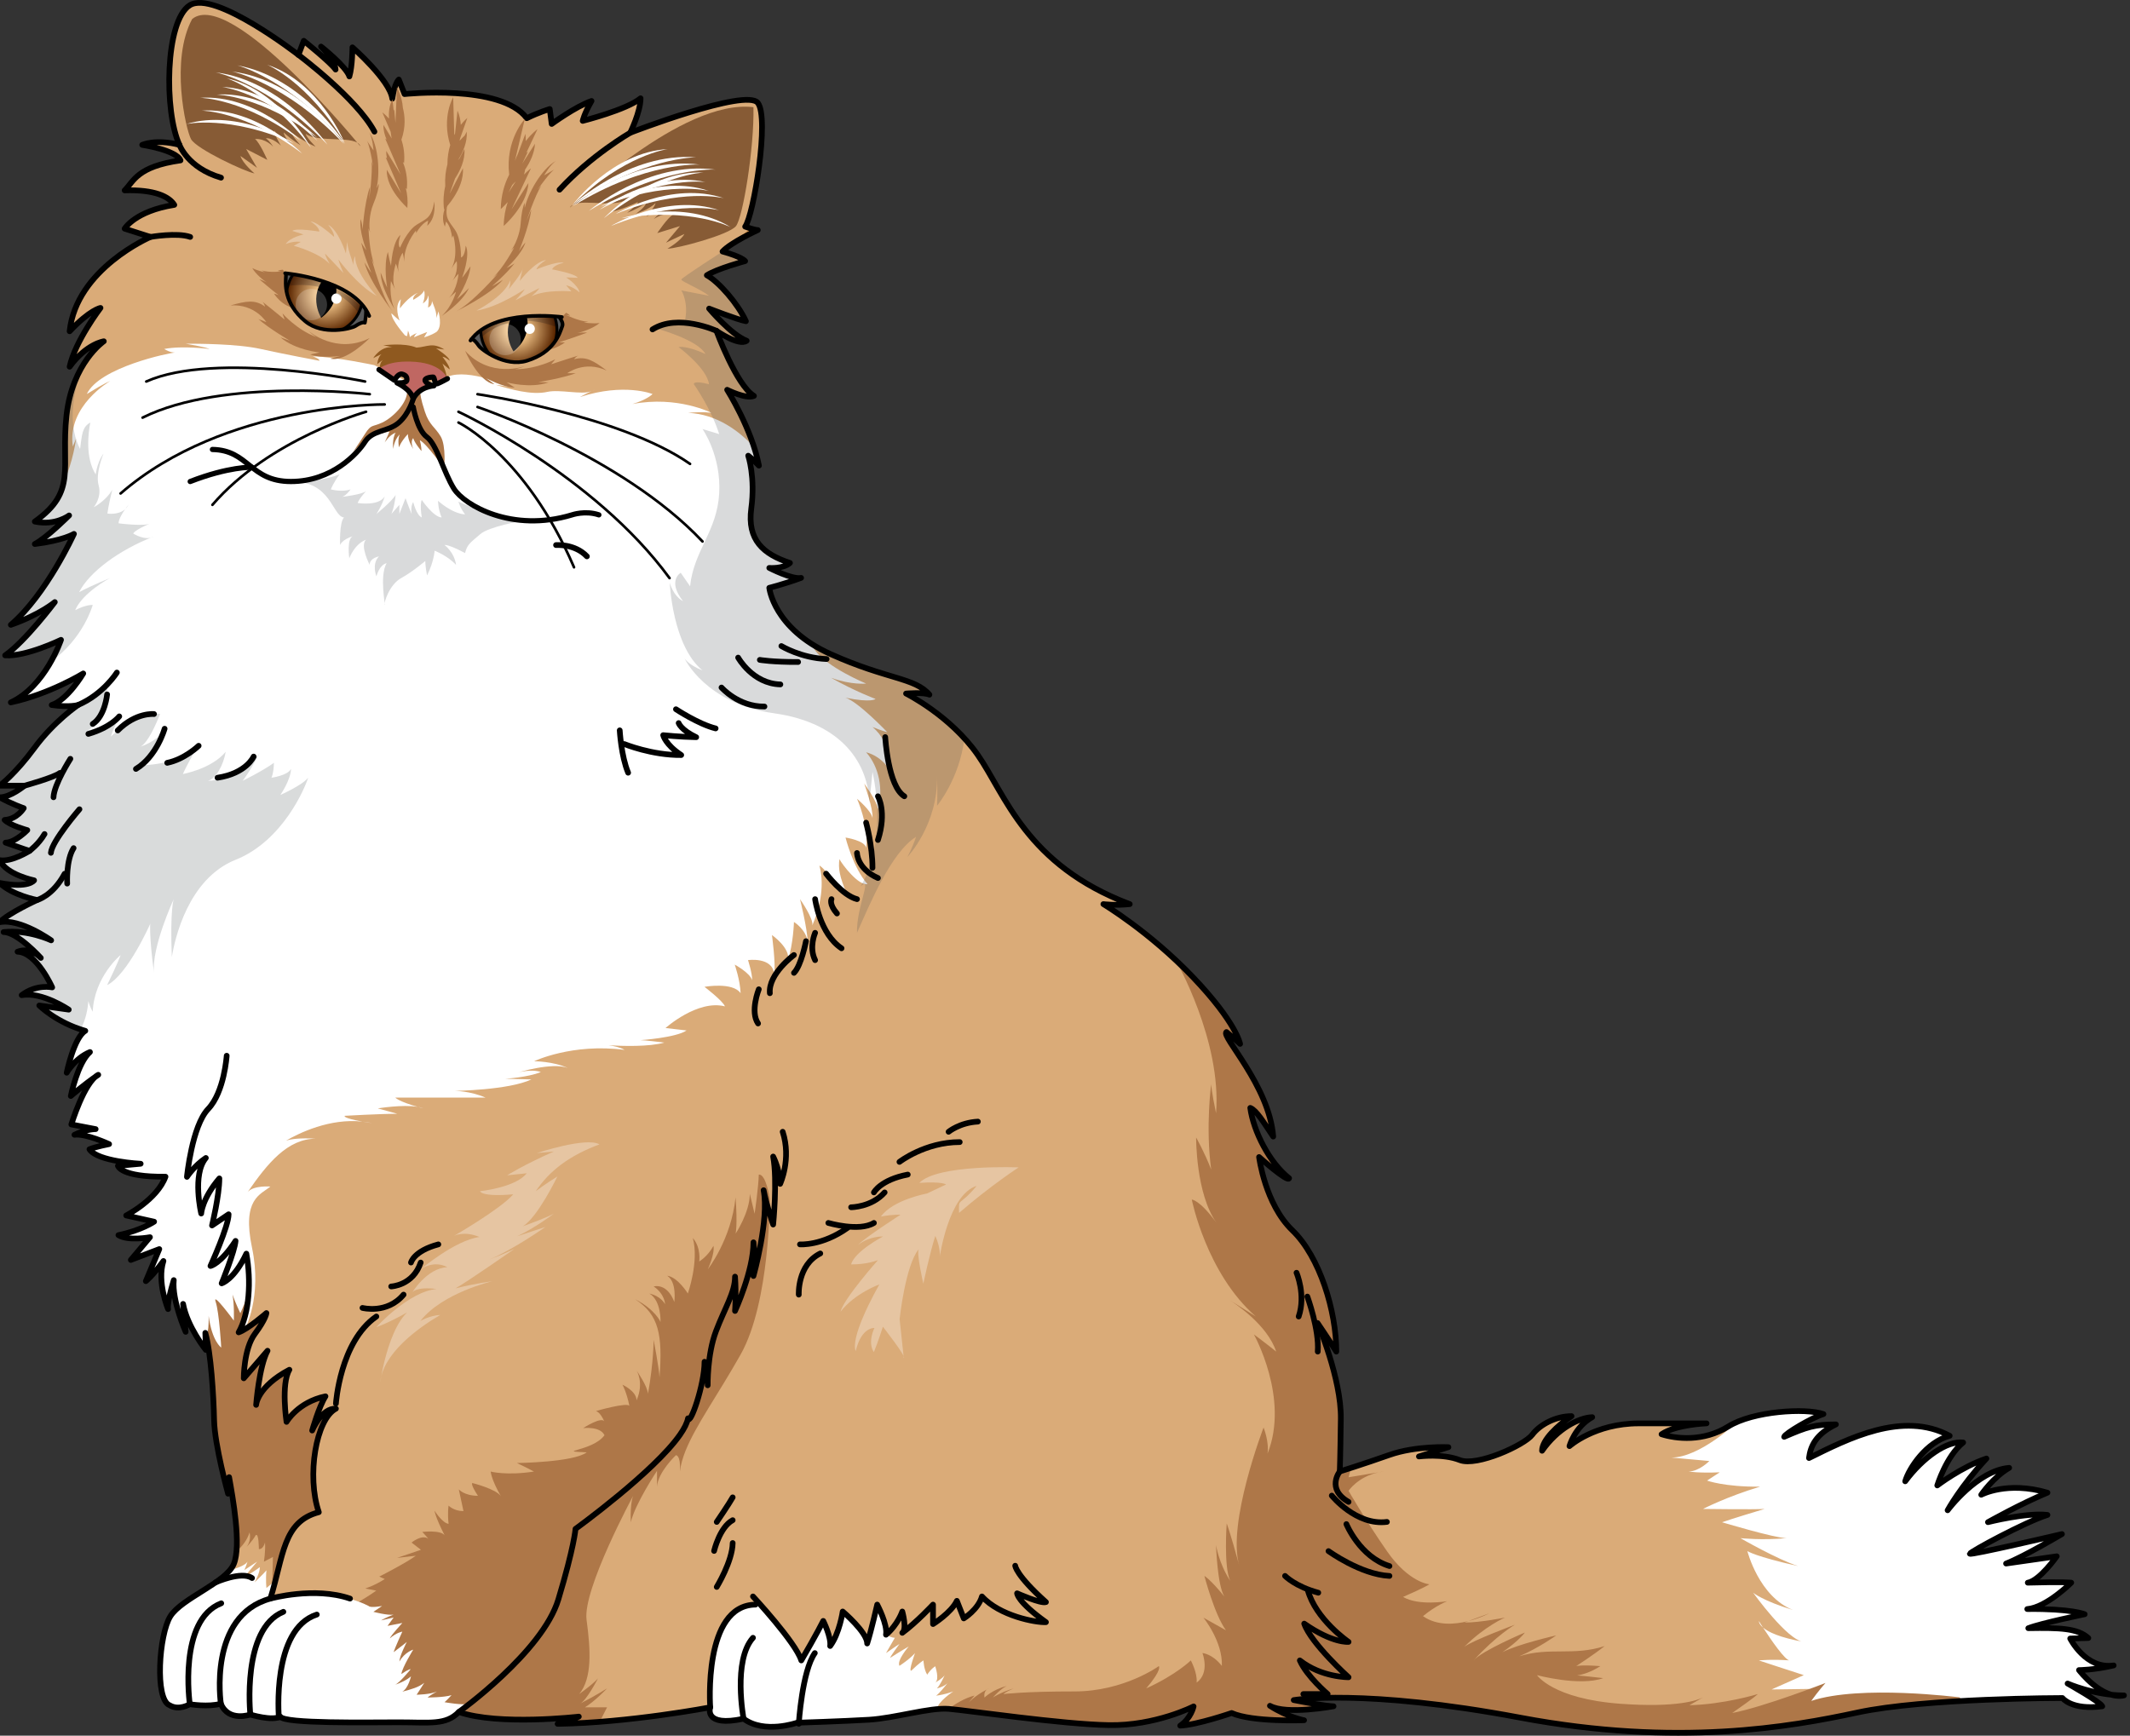 <?xml version="1.0" encoding="utf-8"?>
<!-- Generator: Adobe Illustrator 16.0.0, SVG Export Plug-In . SVG Version: 6.00 Build 0)  -->
<!DOCTYPE svg PUBLIC "-//W3C//DTD SVG 1.1//EN" "http://www.w3.org/Graphics/SVG/1.1/DTD/svg11.dtd">
<svg version="1.1" id="Layer_1" xmlns="http://www.w3.org/2000/svg" xmlns:xlink="http://www.w3.org/1999/xlink" x="0px" y="0px"
	 width="373.748px" height="304.616px" viewBox="0 0 373.748 304.616" enable-background="new 0 0 373.748 304.616"
	 xml:space="preserve">
<rect x="0" y="0" width="373.748" height="304.616" fill="#333333" stroke="none"/>
<g>
	<g>
		<path fill="#DAAB78" d="M5.195,149.328c0,0-0.98-0.288-4.213-1.442c1.674,0,3.811-2.194,3.811-2.194s-3.002-0.808-3.984-1.79
			c2.193-0.116,3.359-2.063,3.359-2.063s-2.041-0.68-4.221-1.905c1.906,0,4.357-2.042,4.357-2.042h-4.357
			c0,0,2.725-2.043,6.127-6.672c3.406-4.63,7.625-7.488,7.625-7.488s-1.541,0.453-4.629,0c2.816-0.908,5.537-5.537,5.537-5.537
			s-5.9,3.631-12.707,5.082c6.08-2.813,8.805-10.982,8.805-10.982s-6.174,2.995-9.803,2.724c3.539-2.452,8.715-9.351,8.715-9.351
			s-2.543,2.179-7.717,3.994c6.264-5.355,11.076-15.96,11.076-15.96s-1.85,1.156-6.867,1.775c2.084-1.08,6.018-5.015,6.018-5.015
			s-2.391,1.852-6.018,1.079c7.486-5.325,4.553-9.336,5.555-18.594c1.004-9.259,6.553-13.05,6.553-13.05s-3.072,0.439-6,4.465
			c0.953-4.464,5.416-10.319,5.416-10.319s-1.83,0.293-5.416,4.098C13.389,47.163,26.41,41.584,26.41,41.584l-4.539-1.452
			c0,0,1.814-3.084,8.713-4.174c-0.906-1.452-3.449-2.724-8.713-2.543c1.633-1.634,2.178-4.176,9.801-5.263
			c-0.727-1.818-6.717-2.725-6.717-2.725s2.361-1.09,6.535,0c-2.721-5.809-2.541-21.786,1.816-24.509s19.063,8.716,19.063,8.716
			l0.936-2.469c0,0,4.773,3.832,5.58,5.041C58.75,10.46,56.33,8.175,56.33,8.175s4.436,3.496,4.975,5.244
			c0.537-1.816,0.537-5.109,0.537-5.109s6.588,5.781,6.99,9.008c0.406-2.758,1.145-3.361,1.145-3.361l1.008,2.555
			c0,0,16.943-1.815,21.447,4.234c2.018-1.007,4.033-1.612,4.033-1.612l0.338,2.62c0,0,4.234-3.092,6.99-4.033
			c-1.344,2.353-1.547,3.496-1.547,3.496s7.732-1.948,10.152-3.965c0,2.353-1.816,6.049-1.816,6.049s20.303-7.865,22.387-5.244
			c2.086,2.623-0.738,19.767-2.219,21.716c1.615,0.605,2.219,0.605,2.219,0.605s-4.707,2.151-6.186,3.766
			c3.43,0.941,3.967,1.68,3.967,1.68s-4.977,1.343-6.723,2.487c2.084,1.143,5.445,4.974,6.857,8.067
			c-1.479-0.271-6.455-2.219-6.455-2.219s3.898,4.639,6.588,5.647c-1.344,1.008-5.311-1.748-5.311-1.748s3.498,9.545,6.59,11.428
			c-1.412,0.605-4.707-1.074-4.707-1.074s4.303,6.79,5.58,13.311c-0.941-1.008-1.881-1.747-1.881-1.747s1.275,3.762,0.535,9.274
			c-0.738,5.513,2.084,8.001,6.791,9.549c-1.211,1.074-3.631,0.873-3.631,0.873s4.035,2.084,5.582,1.748
			c-2.691,1.008-5.582,1.747-5.582,1.747s0.738,7.123,10.756,11.628c10.018,4.506,14.789,4.104,17.344,7.127
			c-1.008-0.472-4.1-0.201-4.1-0.201s7.73,3.832,12.57,10.756c4.84,6.926,8.436,19.303,26.682,26.201c-2.451,0.272-4.629,0-4.629,0
			s8.084,4.826,15.711,12.814c7.625,7.987,8.281,11.719,8.281,11.719s-1.105-1.021-2.396-2.084
			c-1.09,0.635,7.506,9.371,8.207,18.347c-1.725-2.544-2.922-4.583-4.025-5.031c0.545,4.085,3.357,9.621,6.809,12.345
			c-0.182,0.817-5.266-3.721-5.266-3.721s1.031,8.236,5.844,12.868c4.811,4.628,7.709,14.201,7.709,21.281
			c-1.363-2.178-3.295-5.013-3.295-5.013s4.176,9.713,4.086,16.792c-0.092,7.079-0.184,9.259-0.184,9.259s4.086-1.271,8.715-2.904
			c4.629-1.636,10.348-1.361,10.348-1.361l-5.174,1.633c0,0,4.176-0.547,7.17,0.635c2.996,1.182,11.348-2.633,12.709-4.447
			c1.361-1.816,4.176-3.268,6.898-3.268c-2.451,1.634-5.174,4.174-5.174,6.079c2.723-3.901,6.445-5.806,8.805-5.897
			c-3.088,1.725-3.994,5.081-3.994,5.081s4.449-3.991,12.162-3.991c7.717,0,11.893,0,11.893,0s-5.357,0.18-7.898,1.906
			c2.543,0.816,7.354,1.359,11.711-1.361c4.355-2.723,13.617-3.268,16.701-2.179c-2.086,0.634-6.809,3.449-6.898,3.993
			c3.994-1.725,5.357-2.18,9.078-2.18c-3.541,1.727-4.449,3.812-4.721,5.901c6.807-3.358,16.43-8.351,24.689-3.901
			c-4.086,1.086-7.172,5.715-7.807,7.986c3.088-4.176,7.354-7.172,10.166-6.809c-2.994,2.451-4.539,7.535-4.539,7.535
			s4.268-3.267,8.625-4.72c-4.539,4.901-6.809,9.078-6.809,9.078s5.174-6.99,10.803-7.444c-2.816,1.634-4.904,4.72-4.904,4.72
			s4.541-2.45,11.621-0.364c-4.629,1.908-10.439,5.176-10.439,5.176s6.809-1.726,10.439-1.271
			c-3.994,1.271-13.525,6.445-13.617,6.807c-0.09,0.364,16.158-3.447,16.158-3.447s-6.719,3.992-9.805,5.174
			c7.082-0.998,8.896-1.271,8.896-1.271s-2.994,4.265-5.084,4.628c6.264-0.181,7.625,0,7.625,0s-4.355,4.358-7.715,4.63
			c7.805-0.092,10.074,0.909,10.074,0.909s-7.533,1.542-9.895,2.45c5.539-0.092,8.625,0,10.531,1.725
			c-3.178,0.09-3.178,0.09-3.178,0.09s2.723,5.447,7.625,4.72c-3.449,0.817-6.082,0.817-6.082,0.817s3.994,5.265,7.896,4.447
			c-5.172,0-9.893-2.088-9.893-2.088s5.809,3.269,6.082,3.994c-5.357,0.728-6.99-1.451-6.99-1.451s-24.143,0-35.943,2.539
			c-11.803,2.543-31.682,6.084-59.184,0.909c-27.504-5.175-39.758-3.086-39.758-3.086c5.537,1.089,6.99,1.089,6.99,1.089
			s-8.26,1.545-11.166-0.088c3.086,1.995,5.992,2.539,5.992,2.539s-9.078,0.362-12.709-1.271c0,0-6.021,2.079-9.025,2.22
			c1.924-1.313,2.346-3.375,2.346-3.375s-6.658,3.423-14.865,3.281c-8.209-0.14-24.746-2.579-28.105-2.852
			c-3.359-0.271-9.439,1.633-13.979,1.905s-12.641,0.529-12.641,0.529s-5.744,2.013-9.375-0.71c-7.08,1.541-5.852-1.996-5.852-1.996
			s-14.252,2.721-26.777,2.902c3.086-0.906,3.723-1.27,3.723-1.27s-14.072,1.633-21.059-0.815c-2.27,2.356-5.084,1.813-10.531,1.813
			c-5.445,0-20.15,0.274-20.787-0.997c-1.451,0.816-5.264-0.363-5.264-0.363s-3.813,1.36-5.172-1.906
			c-2.18,0.637-5.449,0.092-5.449,0.092s-1.906,1.178-3.539,0.182c-2.633-0.999-1.867-12.441,0.131-15.619
			c1.996-3.175,9.762-5.896,11.125-9.162c1.361-3.27-0.182-11.71-0.818-15.25c-0.182,2.904-0.182,2.904-0.182,2.904
			s-2.359-8.533-2.449-12.889c-0.092-4.357-0.545-11.801-1.543-15.342c0.09,2.179,0.09,2.996,0.09,2.996s-3.268-4.083-3.992-8.076
			l0.453,4.9c0,0-2.449-5.537-2.088-9.078c-1.27,4.178-0.998,5.084-0.998,5.084s-1.996-4.721-0.816-8.441
			c-1.906,2.631-3.086,3.54-3.086,3.54l2.359-5.629l-4.992,1.906l3.357-3.992c0,0-3.813,0.724-5.535-0.364
			c3.992-0.816,6.262-2.359,6.262-2.359l-4.902-1.09c0,0,5.447-2.814,6.898-6.807c-7.896,0.089-8.348-1.908-8.348-1.908l3.992-0.363
			c0,0-7.535-0.361-8.988-2.54c1.09-0.455,3.451-0.908,3.451-0.908s-4.084-1.905-6.082-1.634c1.996-0.998,3.721-0.998,3.721-0.998
			l-4.266-0.816c0,0,2.27-7.443,4.721-8.715c-2.633,1.816-4.813,3.723-4.813,3.723s1.182-5.811,3.359-7.719
			c-2.633,1.091-4.084,3.633-4.084,3.633s1.27-6.172,3.268-7.352c-5.082-1.453-8.078-4.449-8.078-4.449l5.174,0.727
			c0,0-4.631-3.176-8.262-2.541c2.633-1.996,5.355-1.362,5.355-1.362s-2.721-6.171-6.08-6.263c2.27-0.906,4.084,1.089,4.084,1.089
			s-4.084-4.538-6.535-4.538c4.355-0.453,8.35,1.453,8.35,1.453s-5.443-3.904-9.031-3.178c1.588-1.633,6.58-3.902,6.58-3.902
			s-4.355-0.816-6.58-2.996c5.129,0.998,6.037-0.453,6.037-0.453s-4.902-1-6.037-3.541C2.08,151.325,5.195,149.328,5.195,149.328z"
			/>
		<g>
			<path fill="#FFFFFF" d="M372.695,297.556c-0.758,0-1.506-0.049-2.23-0.125C371.191,297.642,371.945,297.713,372.695,297.556z"/>
			<path fill="#FFFFFF" d="M364.799,293.108c0,0,2.633,0,6.082-0.817c-4.902,0.728-7.625-4.72-7.625-4.72s0,0,3.178-0.09
				c-1.906-1.725-4.992-1.816-10.531-1.725c2.361-0.908,9.895-2.45,9.895-2.45s-2.27-1.001-10.074-0.909
				c3.359-0.271,7.715-4.63,7.715-4.63s-1.361-0.181-7.625,0c2.09-0.363,5.084-4.628,5.084-4.628s-1.814,0.273-8.896,1.271
				c3.086-1.182,9.805-5.174,9.805-5.174s-16.248,3.812-16.158,3.447c0.092-0.361,9.623-5.535,13.617-6.807
				c-3.631-0.454-10.439,1.271-10.439,1.271s5.811-3.268,10.439-5.176c-7.08-2.086-11.621,0.364-11.621,0.364
				s2.088-3.086,4.904-4.72c-5.629,0.454-10.803,7.444-10.803,7.444s2.27-4.177,6.809-9.078c-4.357,1.453-8.625,4.72-8.625,4.72
				s1.545-5.084,4.539-7.535c-2.813-0.363-7.078,2.633-10.166,6.809c0.635-2.271,3.721-6.9,7.807-7.986
				c-8.26-4.449-17.883,0.543-24.689,3.901c0.271-2.09,1.18-4.175,4.721-5.901c-3.721,0-5.084,0.455-9.078,2.18
				c0.09-0.544,4.813-3.359,6.898-3.993c-2.754-0.972-10.422-0.637-15.137,1.383c-0.125,0.12-6.551,6.253-11.555,6.253
				c6.67,0.605,6.67,0.605,6.67,0.605s-1.82,1.849-3.639,1.834c0,0,1.617,0.315,5.457,0.15c-2.223,1.451-2.223,1.451-2.223,1.451
				s3.031,1.126,9.295,1.068c-5.859,1.761-10.002,3.906-10.002,3.906s9.195,0.124,10.811,0c-5.658,1.694-7.477,2.339-7.477,2.339
				s9.295,2.791,11.316,2.791c-4.244,0.404-8.084,0-8.084,0s6.469,3.73,10.105,4.896c-7.479-1.663-8.893-2.627-8.893-2.627
				s2.02,7.983,8.008,10.337c-5.346-1.619-6.998-3.034-6.998-3.034s6.063,8.447,8.893,8.632c-4.344-0.77-6.285-1.763-7.16-2.52
				c1.301,2.002,3.979,5.951,4.734,5.772c-3.232-0.238-5.455,0.006-5.455,0.006l3.031,0.996l4.85,1.581l-5.658,2.516l6.684-0.093
				l-3.844,6.343c4.746-0.667,8.852-1.48,12.262-2.215c11.801-2.539,35.943-2.539,35.943-2.539s1.633,2.179,6.99,1.451
				c-0.273-0.726-6.082-3.994-6.082-3.994s3.439,1.516,7.662,1.963C367.406,296.54,364.799,293.108,364.799,293.108z"/>
			<path fill="#FFFFFF" d="M309.348,285.644c-0.438-0.675-0.721-1.129-0.721-1.129S308.594,284.991,309.348,285.644z"/>
		</g>
		<g>
			<path fill="#AE7748" d="M215.791,228.194c-0.117-0.074-0.197-0.123-0.197-0.123S215.598,228.074,215.791,228.194z"/>
			<path fill="#AE7748" d="M173.174,296.515c0.117-0.063,0.223-0.123,0.348-0.186C173.383,296.376,173.27,296.44,173.174,296.515z"
				/>
			<path fill="#AE7748" d="M241.908,258.403l0.91-0.15C242.502,258.289,242.201,258.342,241.908,258.403z"/>
			<path fill="#AE7748" d="M343.818,297.897c0,0-17.375-2.25-26,0.625c1.25-1.75,2.5-3.152,2.5-3.152s-10.625,4.152-16.375,5.277
				c4.125-2.875,4.5-3.328,4.5-3.328s-6,1.828-12,1.953c1.441-0.824,2.09-1.193,2.383-1.361c-0.881,0.453-4.479,1.85-14.508,1.111
				c-11.875-0.875-14.625-5.023-14.625-5.023s7.5,2.023,11.625,0.523c-2.035-0.242-3.521-0.387-4.584-0.475
				c1.047-0.152,2.424-0.583,4.084-1.63c-3.5-0.271-4.25,0-4.25,0s3.125-2.021,5-3.521c-5.496,1.795-9.688,0.107-15.004,1.804
				c3.512-1.507,6.504-3.679,6.504-3.679s-6.844,1.566-9.461,2.967c2.998-2.081,3.961-3.467,3.961-3.467s-7.5,3.162-9,4.894
				c4-4.394,7.25-6.269,7.25-6.269s-7.375,2.75-8.875,3.875c3.625-3.625,7.125-5.125,7.125-5.125s-4.25,0.875-7.125,0.875
				c0.246-0.092,0.475-0.176,0.693-0.258c-2.389,0.608-5.494,0.854-7.943-0.867c2.25-1.875,4.25-2.625,4.25-2.625
				s-5,0.875-7.75-0.75c3.75-1.625,4.625-2.215,4.625-2.215s-3.588-0.249-7.459-5.829s-6.73-10.581-6.73-10.581
				s1.664-2.491,5.279-3.244l-5.279,0.869l0.449-1.654c-1.23,0.398-1.99,0.635-1.99,0.635s0.092-2.18,0.184-9.259
				c0.09-7.079-4.086-16.792-4.086-16.792s1.932,2.835,3.295,5.013c0-7.08-2.898-16.653-7.709-21.281
				c-4.813-4.632-5.844-12.868-5.844-12.868s5.084,4.538,5.266,3.721c-3.451-2.724-6.264-8.26-6.809-12.345
				c1.104,0.448,2.301,2.487,4.025,5.031c-0.701-8.976-9.297-17.712-8.207-18.347c1.291,1.063,2.396,2.084,2.396,2.084
				s-0.656-3.731-8.281-11.719c-1.002-1.05-2.012-2.041-3.012-2.979c0.051,0.086,8.092,14.142,7.074,26.871
				c-0.852-4.086-0.852-5.107-0.852-5.107s-1.021,7.49,0,14.981c-1.191-3.064-2.643-5.618-2.643-5.618s-0.074,9.875,3.582,14.982
				c-2.982-4.086-4.344-4.086-4.344-4.086s2.553,12.948,11.236,20.52c-3.131-1.96-4.201-2.63-4.57-2.861
				c1.076,0.684,6.609,4.371,8.145,9.021c-2.043-1.652-3.916-3.015-3.916-3.015s6.301,11.236,2.385,20.94
				c0.34-2.043-0.682-4.597-0.682-4.597s-6.469,16.836-4.256,24.251c-1.703-6.205-2.213-7.415-2.213-7.415
				s-0.555,7.604,0.615,10.078c-2.037-3.15-2.488-6.286-2.488-6.286s0.215,7.034,1.457,9.038c-2.393-2.981-3.5-3.625-3.5-3.625
				s1.777,6.817,3.783,9.541c-3.953-2.214-3.953-2.214-3.953-2.214s3.404,4.163,3.234,8.466c-1.703-2.166-3.406-2.252-3.406-2.252
				s1.361,3.468-1.021,5.182c0.172-1.691-1.021-3.892-1.021-3.892s-2.553,2.519-7.83,4.913c2.895-3.394,2.213-3.911,2.213-3.911
				s-6.129,4.449-14.813,4.441c-8.682-0.008-12.428,0.46-12.428,0.46s0.012-0.214,1.758-0.99c-2.445,0.761-3.633,1.599-3.633,1.599
				s1.396-1.605,2.445-2.025c-2.516,0.629-3.912,2.025-3.912,2.025s-0.207-0.933,0.42-1.413c-2.252,1.186-3.215,2.322-3.215,2.322
				s0.488-0.629,1.047-1.258c-1.795,0.459-3.484,1.54-4.559,2.337c0.006,0.001,0.014,0.001,0.02,0.001
				c3.359,0.272,19.896,2.712,28.105,2.852c8.207,0.142,14.865-3.281,14.865-3.281s-0.422,2.062-2.346,3.375
				c3.004-0.141,9.025-2.22,9.025-2.22c3.631,1.633,12.709,1.271,12.709,1.271s-2.906-0.544-5.992-2.539
				c2.906,1.633,11.166,0.088,11.166,0.088s-1.453,0-6.99-1.089c0,0,12.254-2.089,39.758,3.086
				c27.502,5.175,47.381,1.634,59.184-0.909c4.896-1.054,11.916-1.669,18.455-2.029L343.818,297.897z"/>
			<path fill="#AE7748" d="M257.637,284.515c2.125-0.541,3.682-1.367,3.682-1.367S261.314,283.149,257.637,284.515z"/>
			<path fill="#AE7748" d="M298.826,297.911c0.162-0.084,0.242-0.139,0.242-0.139S299.066,297.774,298.826,297.911z"/>
		</g>
		<path fill="#AE7748" d="M55.943,265.398c-2.168-6.334-0.5-16.334,3-18.167c-2.5-0.167-4.168,3.833-4.168,3.833
			s1.168-4.167,2.334-6c-4.834,1-6.834,4.485-6.834,4.485s-1-6.651,0.5-9.151c-5.666,3-5.832,6.166-5.832,6.166s0.5-6.667,2-9.5
			c-4.168,4.834-4.168,4.834-4.168,4.834s-0.021-5.153,1.941-7.794s2.031-3.656,2.031-3.656s-3.25,2.843-4.875,3.385
			c1.895-3.317,2.232-9.073,1.354-13.813c0,0-0.814,5.84-1.412,6.694c-1.068-0.512-2.008-0.641-2.008-0.641l0.256,2.478
			c0,0-3.629-2.264-5.51-2.861c0.855,1.281,1.666,2.264,1.666,2.264s-3.08-0.854-3.42-1.965c-0.252,1.11,1.883,3.63,1.883,3.63
			s-2.436-1.581-3.117-3.716c-0.303,0.229-0.551,1.186-0.754,2.412c0.605,2.796,1.77,5.43,1.77,5.43l-0.453-4.9
			c0.725,3.993,3.992,8.076,3.992,8.076s0-0.817-0.09-2.996c0.998,3.541,1.451,10.984,1.543,15.342
			c0.09,4.355,2.449,12.889,2.449,12.889s0,0,0.182-2.904c0.521,2.896,1.646,9.072,1.293,13.014c0.975-0.84,1.859-1.928,2.289-3.313
			c0.371,1.519-0.516,2.531-0.516,2.531s1.076-1.076,1.582-2.025c0.57-0.569,0.57,2.405,0.57,2.405s0.695,0.188,1.076-1.14
			c0.125,1.393-0.191,3.356-0.191,3.356l1.582-0.825l-0.141,5.589C50.082,271.343,49.609,267.065,55.943,265.398z"/>
		<path fill="#8F591F" d="M66.648,65.027c0,0-0.279-1.641,0.996-2.103c-1.234,0.66-1.447,1.052-1.447,1.052s0.039-1.936,1.447-2.121
			c-1.168,0.476-2.158,1.004-2.158,1.004s1.258-2.114,3.336-1.916c-0.959-0.264-1.586-0.329-1.586-0.329s3.645-0.528,5.848,0.396
			c1.941-0.133,2.775-0.991,4.887,0.33c-1.455-0.198-1.455-0.198-1.455-0.198s2.377,1.49,2.377,2.165
			c-0.793-0.712-1.254-0.691-1.254-0.691s1.32,1.618,1.254,2.219c-0.99-0.786-1.254-1.028-1.254-1.028s1.012,2.167,0.639,2.757"/>
		<g>
			<path fill="#FFFFFF" d="M164.248,297.605c0.564-0.376,1.709-1.813,2.041-2.235c-0.191,0.213-0.703,0.65-1.895,0.959
				c0.578-0.597,1.213-1.981,1.367-2.33c-0.096,0.168-0.439,0.597-1.662,1.319c0.813-0.59,0-2.878,0-2.878s-0.738,0.442-1.402,1.476
				c-0.59-0.886-0.662-2.5-0.662-2.5s-0.664,0.36-2.141,1.806c-0.516,0.117,0.664-3.096,0.664-3.096s-0.738,0.913-2.732,2.241
				c-0.518-0.959,1.625-3.395,1.625-3.395s-1.549,0.886-3.246,1.992c-0.074-0.147,1.621-2.435,1.621-2.435s-0.514,0.295-2.357,1.596
				c0.074-0.102,1.549-2.685,1.549-2.685s-0.518,0.056-1.557-0.538c0.361-1.627-1.373-4.95-1.373-4.95s-0.789,2.289-1.93,6.491
				c-0.064-1.045-2.064-3.459-3.979-5.339c0.018,2.47-2.516,5.778-2.516,5.778l-1.211-4.402l-3.852,6.935l-6.922-9.507
				c0,0-1.555-0.745-4.477,1.196c-4.355,2.892-5.277,10.833-5.084,16.633c0.322-0.059,0.502-0.093,0.502-0.093
				s-1.229,3.537,5.852,1.996c3.631,2.723,9.375,0.71,9.375,0.71s8.102-0.257,12.641-0.529c3.719-0.224,8.469-1.54,11.912-1.86l0,0
				c0.154-1.332,2.873-3.103,2.873-3.103S165.945,297.384,164.248,297.605z"/>
			<path fill="#FFFFFF" d="M165.762,293.999c0.031-0.056,0.035-0.083,0.035-0.083S165.783,293.946,165.762,293.999z"/>
			<path fill="#FFFFFF" d="M166.289,295.37c0.068-0.076,0.098-0.126,0.098-0.126S166.346,295.296,166.289,295.37z"/>
		</g>
		<path fill="#AE7748" d="M135.07,210.397c0,0-0.627-4.375-1.926-4.25c-0.051,2.25-0.734,6.875-0.734,6.875l-0.842-3.5
			c0,3.25-2.5,7-2.5,7s0.375-1.375,0-6.375c-0.75,7.375-4.875,12.625-4.875,12.625s1.25-2.625,1-4.125c-1,1.875-2.5,2.75-2.5,2.75
			s0.375-2.375-1.125-4.125c1.125,4.125-0.875,9.75-0.875,9.75s-1.75-2.875-3.625-3.125c1.75,1.125,1.25,4.625,1.25,4.625
			s-1-3.25-3.625-2.75c2,1.375,2,3.125,2,3.125s-0.625-1.375-2.75-1.875c2.125,1.25,1.957,5,1.957,5s-0.832-2.125-4.457-4
			c4.176,2.701,4.85,6.256,4.279,13.726c-0.053-1.519-1.029-6.601-1.029-6.601s0,4-1,9.5c0-1.25-2-4.125-2-4.125s1.375,2.125,0,5.25
			c0-1.625-2.475-2.75-2.475-2.75s0.725,1.25,1.225,3.75c-0.25-0.75-5.875,0.875-5.875,0.875s0.75,0.125,1.5,1.902
			c-0.375-1.098-3.75,1.098-3.75,1.098s3-0.375,3.75,1.25c-2.125,2.875-8.875,2.75-3.125,3c-2.25,1.75-12.25,1.875-12.25,1.875
			s1.625,0.75,3,1.496c-4.875,0.746-7.594,0-7.594,0s0.076,1.344,1.791,4.329c-0.82-1.269-5-2.313-5-2.313s-0.447,0.074,0.971,2.238
			c-2.389,0-3.354-1.119-3.354-1.119s0.443,2.09,0.816,3.807c-1.717,0-2.613-0.971-2.613-0.971s-0.223,1.269,0,3.209
			c-1.119-0.149-2.463-2.313-2.463-2.313s0.076,1.004,1.766,4.319c-0.723-0.975-3.93-0.587-3.93-0.587s0.219,0.169,1.082,1.191
			c-1.176-0.823-2.947,0.674-2.947,0.674l1.643,1.269l-4.18,1.419c0,0,0,0,3.283-0.374c-1.717,1.269-6.418,3.657-6.418,3.657
			s0,0,0.969,0.423c-1.641,1.095-3.432,1.667-3.432,1.667s0,0,1.939,0.373c-0.895,0.672-3.037,1.953-3.037,1.953l-2.635,21.171
			c3.695,0.03,7.42-0.015,9.625-0.015c5.447,0,8.262,0.544,10.531-1.813c6.986,2.448,21.059,0.815,21.059,0.815
			s-0.637,0.363-3.723,1.27c2.434-0.035,4.934-0.167,7.381-0.355l1.295-2.547h-3.881c1.727-1.039,3.881-3.316,3.881-3.316
			s-1.869,1.193-4.744,2.68c1.15-0.526,3.164-4.467,3.164-4.467s-0.432,0.681-3.307,2.777c2.299-2.791,2.012-7.702,1.293-13.021
			s8.193-21.807,8.193-21.807s-0.574,1.106-0.432,4.677c0.719-3.187,4.602-9.032,4.602-9.032s0,0,0,2.787
			c0.145-2.531,3.305-5.519,3.305-5.519s0.863-0.144,0.719,2.849c0.129-1.165,0.475-2.377,0.99-3.659
			c1.789-4.442,5.635-9.731,9.658-16.871C135.146,228.522,135.07,210.397,135.07,210.397z"/>
		<path fill="#AE7748" d="M95.104,53.311c0,0,3.947,1.039,4.947,2.103c-0.457-0.054-0.781-0.177-0.781-0.177s2.143,1.12,3.941,1.241
			c-0.766,0.129-0.766,0.129-0.766,0.129s1.619,0.247,2.76,0.086c-1.021,0.893-3.189,1.659-3.943,1.74
			c1.42-0.131,1.756-0.056,1.756-0.056s-3.289,1.217-4.92,1.687l1.023,0.029c0,0-2.469,2.002-5.639,1.335"/>
		<path fill="#AE7748" d="M53.229,47.353c0,0-3.42-0.344-4.521,0.199c0.377,0.093,0.668,0.091,0.668,0.091s-2.02,0.251-3.473-0.183
			c0.564,0.326,0.564,0.326,0.564,0.326s-1.348-0.281-2.201-0.744c0.543,1.004,2.025,2.248,2.596,2.534
			c-1.08-0.522-1.365-0.562-1.365-0.562s2.234,1.929,3.381,2.78l-0.816-0.278c0,0,1.357,2.306,4.055,2.715"/>
		<path fill="#FFFFFF" d="M73.303,194.261c0.32,0.088,0.656,0.179,1.027,0.271C74.033,194.413,73.686,194.325,73.303,194.261z"/>
		<path fill="#FFFFFF" d="M141.713,166.432c0.059-0.366,0.063-0.712,0.025-1.04C141.758,165.798,141.754,166.155,141.713,166.432z"
			/>
		<path fill="#FFFFFF" d="M103.727,68.665c0.406-0.172,0.654-0.28,0.654-0.28S104.188,68.45,103.727,68.665z"/>
		<path fill="#FFFFFF" d="M63.604,196.85c0.502,0.089,1.08,0.185,1.754,0.284C64.771,196.999,64.186,196.912,63.604,196.85z"/>
		<path fill="#FFFFFF" d="M153.092,143.587c0.156-1.634-1.447-6.064-1.447-6.064s2.291,3.132,2.406,4.507
			c0.953-3.438,0.24-7.409-2.076-10.007c3.107,0.84,4.336,3.491,4.336,3.491s0.293-5.021-3.219-7.923
			c1.684,0.688,2.6,0.917,2.6,0.917s-5.117-5.378-7.332-6.05c4.658,0.932,5.27,0.209,5.27,0.209s-3.611-1.339-7.803-3.707
			c3.602,1.298,6.148,1.01,6.148,1.01s-6.717-2.769-8.947-5.823c-0.287-0.394-0.514-0.794-0.691-1.192
			c-6.785-4.373-7.352-9.788-7.352-9.788s2.891-0.739,5.582-1.747c-1.547,0.336-5.582-1.748-5.582-1.748s2.42,0.201,3.631-0.873
			c-4.707-1.548-7.529-4.036-6.791-9.549c0.74-5.513-0.535-9.274-0.535-9.274s0.939,0.739,1.881,1.747
			c-0.215-1.096-0.52-2.197-0.871-3.273c-2.555-2.74-6.465-5.768-11.549-5.988c2.732-0.266,4.098,0,4.098,0
			s-5.965-3.054-13.871-1.552c2.658-0.798,3.52-1.754,3.52-1.754s-4.957-2.005-12.721,0.518c0.916-0.505,1.539-0.815,1.951-1.007
			c-1.611,0.681-5.498-0.379-7.703,0.114c-2.764,0.618-6.572-0.477-9.088-1.259c2.516,0.368,2.516,0.368,2.516,0.368
			s-7.139-3.287-10.881-1.788s-6.004,1.42-6.004,1.42l-6.883-3.434c0,0-6.539-1.424-10.793-1.548
			c1.389,0.53,1.125,0.774,1.125,0.774s-6.105-1.14-10.277-2.065c-4.17-0.926-11.076-0.926-13.143-0.926
			c3.822,0.653,4.148,0.926,4.148,0.926s-4.742-0.628-7.932,0c0.971,0.602,1.701,0.634,1.902,0.63
			c-0.928,0.032-13.279,2.57-15.482,7.276c3.352-2.062,4.088-2.271,4.088-2.271s-7.604,4.35-6.541,11.479l0.572-1.369
			c0,0-0.568,4.262-2.15,7.503c-0.449,2.485-1.697,4.631-5.092,7.045c3.627,0.772,6.018-1.079,6.018-1.079s-3.934,3.935-6.018,5.015
			c5.018-0.619,6.867-1.775,6.867-1.775S8.164,104.306,1.9,109.661c5.174-1.815,7.717-3.994,7.717-3.994s-5.176,6.898-8.715,9.351
			c3.629,0.271,9.803-2.724,9.803-2.724s-2.725,8.17-8.805,10.982c6.807-1.451,12.707-5.082,12.707-5.082s-2.721,4.629-5.537,5.537
			c3.088,0.453,4.629,0,4.629,0s-4.219,2.858-7.625,7.488c-3.402,4.629-6.127,6.672-6.127,6.672h4.357c0,0-2.451,2.042-4.357,2.042
			c2.18,1.226,4.221,1.905,4.221,1.905s-1.166,1.946-3.359,2.063c0.982,0.982,3.984,1.79,3.984,1.79s-2.137,2.194-3.811,2.194
			c3.232,1.154,4.213,1.442,4.213,1.442s-3.115,1.997-5.248,1.634c1.135,2.541,6.037,3.541,6.037,3.541s-0.908,1.451-6.037,0.453
			c2.225,2.18,6.58,2.996,6.58,2.996s-4.992,2.27-6.58,3.902c3.588-0.727,9.031,3.178,9.031,3.178s-3.994-1.906-8.35-1.453
			c2.451,0,6.535,4.538,6.535,4.538s-1.814-1.995-4.084-1.089c3.359,0.092,6.08,6.263,6.08,6.263s-2.723-0.634-5.355,1.362
			c3.631-0.635,8.262,2.541,8.262,2.541l-5.174-0.727c0,0,2.996,2.996,8.078,4.449c-1.998,1.18-3.268,7.352-3.268,7.352
			s1.451-2.542,4.084-3.633c-2.178,1.908-3.359,7.719-3.359,7.719s1.902-1.658,4.293-3.355c-2.242,1.934-4.201,8.348-4.201,8.348
			l4.266,0.816c0,0-1.725,0-3.721,0.998c1.998-0.271,6.082,1.634,6.082,1.634s-2.361,0.453-3.451,0.908
			c1.453,2.179,8.988,2.54,8.988,2.54l-3.992,0.363c0,0,0.451,1.997,8.348,1.908c-1.451,3.992-6.898,6.807-6.898,6.807l4.902,1.09
			c0,0-2.27,1.543-6.262,2.359c1.723,1.088,5.535,0.364,5.535,0.364l-3.357,3.992l4.992-1.906l-2.359,5.629
			c0,0,1.18-0.909,3.086-3.54c-1.18,3.721,0.816,8.441,0.816,8.441s-0.271-0.906,0.998-5.084c-0.361,3.541,2.088,9.078,2.088,9.078
			l-0.453-4.9c0.557,3.066,2.607,6.178,3.533,7.461c0.156-0.3,0.299-0.621,0.422-0.98c-0.014-0.385-0.029-0.849-0.053-1.4
			c0.074,0.264,0.145,0.555,0.213,0.857c0.277-1.036,0.42-2.294,0.373-3.832c0.59,4.492,2.205,5.557,2.205,5.557
			s-0.346-6.147-0.98-8.039s3.193,3.308,3.193,3.308s0.107-2.751-0.236-4.569c0.486,1.418,1.375,3.27,1.375,3.27
			s0.627-1.302,1.102-2.727c-0.354,2.779-0.305,5.544-0.305,5.544s3.074-5.655,1.256-14.286c-1.816-8.631,1.514-9.34,3.219-10.759
			c0,0-2.908-0.239-3.971,0.944c3.428-4.965,6.975-9.34,11.941-9.34c-2.762-0.166-4.326,0.057-5.221,0.34
			c2.281-1.328,7.65-3.964,13.41-3.343c-3.65-0.651-3.107-1.017-3.107-1.017s6.148-0.354,9.223-0.354
			c-3.428-0.946-3.428-0.946-3.428-0.946s4.342-0.725,7.012-0.271c-3.338-0.93-3.939-1.62-3.939-1.62s10.641,0,15.844,0
			c-2.721-1.183-5.439-1.183-5.439-1.183s9.457-0.118,13.479-2.01c-4.611-0.118-4.611-0.118-4.611-0.118s4.02-0.235,6.266-1.182
			c-1.773-0.592-4.137,0.118-4.137,0.118s6.148-1.893,8.867-0.828c-2.602-1.182-5.912-1.182-5.912-1.182s6.652-3.2,15.883-1.993
			c-0.818-0.464-1.922-0.694-2.82-0.81c2.428,0.146,7.082,0.295,9.779-0.469c-3.336-0.427-4.189-0.427-4.189-0.427
			s6.248-0.427,8.096-1.704c-3.693-0.426-3.693-0.426-3.693-0.426s5.613-5.033,10.426-3.803c-0.381-0.985-3.59-3.43-3.59-3.43
			s4.965-0.89,6.34,1.121c-0.076-2.267-1.029-5.017-1.029-5.017s2.699,1.451,3.049,2.75c0.043-1.223-0.721-3.542-0.721-3.542
			s4.311-0.615,4.6,2.456c0.289-1.817-0.398-6.858-0.398-6.858s3.301,2.312,2.797,4.402c0.947-2.799,1.064-6.694,1.064-6.694
			s2.178,1.331,2.428,3.577c-0.127-2.67-1.369-7.587-1.369-7.587s2.443,3.476,2.16,4.621c1.016-2.357,2.316-6.535,1.246-10.524
			c2.291,1.511,2.279,4.997,4.844,5.049c-1.33-3.08-1.559-4.584-1.33-6.162c0.535,1.02,3.355,4.687,4.924,4.381
			c-2.555-2.903-3.854-8.174-3.854-8.174s3.486,0.535,3.615,1.833c0.51-3.973-1.598-8.632-1.598-8.632
			S152.938,142.318,153.092,143.587z"/>
		<g opacity="0.2">
			<path fill="#41494D" d="M22.527,88.602c-0.217,0.275-0.4,0.525-0.566,0.761C22.182,89.16,22.379,88.914,22.527,88.602z"/>
			<path fill="#41494D" d="M0.902,115.018c3.629,0.271,9.803-2.724,9.803-2.724s-0.578,1.718-1.781,3.846
				c5.771-4.118,7.346-9.966,7.346-9.966s-1.105-0.111-3.076,0.916c1.285-3.082,6.08-5.628,6.08-5.628s-2.738,1.09-5.395,2.46
				c1.799-3.511,6.938-7.364,13.102-9.762c-1.455,0.856-3.596-0.514-3.596-0.514s0-0.514,3.025-1.798c-1,0.6-5.594,0-5.594,0
				s-0.129-0.676,1.145-2.486c-1.176,1.081-3.115,0.773-3.115,0.773s0.172-1.456,0.857-4.195c-1.113,1.97-3.254,3.082-3.254,3.082
				s1.455-1.712,0.855-3.854s0.857-5.565,0.857-5.565s-1.029,1.284-1.371,3.651c-1.883-2.942-1.285-7.419-0.941-9.101
				c-1.455,0.802-1.455,2.109-1.799,4.641c-2.912-5.604,0-13.044,0-13.044l-0.621,0.522c-0.803,1.802-1.477,4.003-1.766,6.674
				c-1.002,9.258,1.932,13.269-5.555,18.594c3.627,0.772,6.018-1.079,6.018-1.079s-3.934,3.935-6.018,5.015
				c5.018-0.619,6.867-1.775,6.867-1.775S8.164,104.306,1.9,109.661c5.174-1.815,7.717-3.994,7.717-3.994
				S4.441,112.565,0.902,115.018z"/>
		</g>
		<g opacity="0.2">
			<path fill="#41494D" d="M49.193,139.522c0,0,1.813-2.625,1.875-4.569c-0.625,1.181-3.438,1.542-3.438,1.542
				s0.375-0.66,0.438-2.614c-2.063,1.483-5.5,3.159-5.5,3.159s1.135-1.348,3.051-5c-0.867,1.616-5.449,4.97-9.131,5
				c1.406-0.389,2.725-2.755,3.113-5.09c-2.516,3.023-7.506,3.892-7.506,3.892s0.59-1.437,2.512-4.728
				c-2.33,2.038-6.023,3.111-9.844,3.2c0.705-0.507,3.313-3.502,4.574-7.255c-0.504,1.755-2.459,3.215-4.676,3.993
				c1.348-0.778,2.664-3.862,3.443-5.743c-3.951-0.743-8.652,3.976-8.652,3.976s0.4-1.536,1.732-3.748
				c-0.625,0.784-2.186,1.872-5.834,2.66c2.875-1.357,3.623-6.546,3.443-7.833c-0.564,1.08-3.209,2.551-5.531,3.68
				c-1.162,0.857-4.439,3.438-7.189,7.176c-3.402,4.629-6.127,6.672-6.127,6.672h4.357c0,0-2.451,2.042-4.357,2.042
				c2.18,1.226,4.221,1.905,4.221,1.905s-1.166,1.946-3.359,2.063c0.982,0.982,3.984,1.79,3.984,1.79s-2.137,2.194-3.811,2.194
				c3.232,1.154,4.213,1.442,4.213,1.442s-3.115,1.997-5.248,1.634c1.135,2.541,6.037,3.541,6.037,3.541s-0.908,1.451-6.037,0.453
				c2.225,2.18,6.58,2.996,6.58,2.996s-4.992,2.27-6.58,3.902c3.588-0.727,9.031,3.178,9.031,3.178s-3.994-1.906-8.35-1.453
				c2.451,0,6.535,4.538,6.535,4.538s-1.814-1.995-4.084-1.089c3.359,0.092,6.08,6.263,6.08,6.263s-2.723-0.634-5.355,1.362
				c3.631-0.635,8.262,2.541,8.262,2.541l-5.174-0.727c0,0,2.676,2.672,7.256,4.193c0.928-1.736,1.258-3.61,1.355-4.99
				c0.135,0.528,0.361,1.151,0.766,1.894c0.281-6.167,4.891-9.952,4.891-9.952s-0.342,1.119-2.365,5.286
				c3.643-1.833,7.572-10.78,7.572-10.78s-0.215,2.113,0.656,8.627c-0.463-4.486,3.463-12.94,3.463-12.94s-0.668,1.76-0.334,10.159
				c0.5-3.101,2.834-13.732,11.186-17.065s12.23-12.751,12.73-14.403C53.006,137.843,49.193,139.522,49.193,139.522z"/>
			<path fill="#41494D" d="M21.186,125.537c0.148-0.188,0.246-0.358,0.305-0.503C21.379,125.208,21.285,125.37,21.186,125.537z"/>
		</g>
		<path opacity="0.2" fill="#41494D" d="M54.045,84.508c0,0,3.391-0.417,5.549-1.253c-1.078,1.4-1.541,2.633-1.541,2.633
			s1.928,0.539,3.469,0c-0.848,1.156-1.465,1.311-1.465,1.311s3.42-0.386,4.176-1.002c-1.324,1.465-1.477,2.081-1.477,2.081
			s3.707,0.616,4.744-1.156c-0.428,1.542-1.447,3.084-1.447,3.084s2.711-2.207,3.369-3.339c-0.191,2.105-0.744,3.339-0.744,3.339
			l1.4-1.604v1.604l1.078-2.775c0,0,0.693,1.928,1.08,2.775c-0.23-1.465,0.27-2.081,0.27-2.081s0.578,2.312,1.504,2.697
			c-0.387-2.467,0-3.083,0-3.083s2.035,3.006,3.484,3.083c-0.633-1.465-0.633-2.929-0.633-2.929s2.402,2.235,4.748,2.39
			c-0.895-1.156-1.162-2.235-1.162-2.235s2.795,1.285,5.711,2.101s5.426,1.26,5.426,1.26s-5.857,1.033-7.322,2.344
			s-2.299,1.696-2.652,3.314c-3.053-1.619-3.602-1.411-3.602-1.411s1.715,1.257,2.02,3.492c-1.471-1.619-3.768-2.495-3.768-2.495
			s-0.092,1.878-1.326,4.345c-0.309-1.541-0.309-2.543-0.309-2.543s-2.158,1.855-4.238,3.009c-2.082,1.153-3.076,4.391-2.887,4.699
			c0.188,0.309-0.969-5.088,0.342-7.323c-1.311,0.309-1.789,2.313-1.789,2.313s-0.889-2.149,0.451-3.503
			c-1.822,0.42-1.627,1.499-1.627,1.499s-1.787-3.393-0.645-4.433c-2.094,0.81-2.941,3.276-2.941,3.276s-0.541-3.701,0.77-3.932
			c-2.08,0.617-2.389,1.596-2.389,1.596s-0.154-3.985,0.693-4.833c-2.082-0.231-2.223-6.461-9.32-6.313"/>
		<path fill="#CC8B45" d="M132.969,40.377c0,0-0.381-0.005-1.322-0.298l-3.67,3.065C129.939,41.763,132.969,40.377,132.969,40.377z"
			/>
		<path opacity="0.2" fill="#41494D" d="M169.225,129.592c-4.65-5.09-10.24-7.872-10.24-7.872s3.092-0.271,4.1,0.201
			c-2.555-3.023-7.326-2.621-17.344-7.127c-10.018-4.505-10.756-11.628-10.756-11.628s2.891-0.739,5.582-1.747
			c-1.547,0.336-5.582-1.748-5.582-1.748s2.42,0.201,3.631-0.873c-4.707-1.548-7.529-4.036-6.791-9.549
			c0.74-5.513-0.535-9.274-0.535-9.274s0.939,0.739,1.881,1.747c-1.277-6.521-5.58-13.311-5.58-13.311s3.295,1.68,4.707,1.074
			c-3.092-1.883-6.59-11.428-6.59-11.428s3.967,2.756,5.311,1.748c-2.689-1.009-6.588-5.647-6.588-5.647s4.977,1.948,6.455,2.219
			c-1.412-3.094-4.773-6.925-6.857-8.067c1.746-1.145,6.723-2.487,6.723-2.487s-0.537-0.738-3.967-1.68c0,0-7.145,4.584-7.227,4.909
			s3.281,1.645,4.85,2.854c-3.955-0.741-4.852-0.944-4.852-0.944s1.418,2.234,0.547,5.688c-3.307-0.365-4.689,1.076-4.689,1.076
			s7,1.89,8.375,4.408c-3.336-1.544-4.719-1.219-4.719-1.219s4.988,3.697,5.338,6.521c-2.9-0.752-2.656,0-2.656,0
			s3.041,4.286,4.445,8.755l-2.926-0.89c0,0,3.303,4.641,2.926,11.307s-4.471,10.041-5.111,16.291
			c-1.641-2.375-1.641-2.375-1.641-2.375s-2.426,1.375,0.412,5c-1.787-1-2.338-3.25-2.338-3.25s0.453,11.041,5.752,15.396
			c-2.576-1.021-3.168-2.138-3.168-2.138s3.65,7.951,15.746,9.659s16.553,9.04,16.686,15.747c0.365-3.324,0.559-5.462,0.559-5.462
			s2.893,11.926-2.094,20.094c2.199-1.911-0.768,3.614-0.621,8.147c2.164-4.848,5.963-14.111,10.357-16.842
			c-0.711,2.138-1.543,3.563-1.543,3.563s5.463-5.699,5.225-14.368c0.119,3.443,0.008,5.344,0.008,5.344
			S168.357,136.712,169.225,129.592z"/>
		<path fill="#FFFFFF" d="M76.678,296.859c0.086-0.042,0.168-0.085,0.236-0.133C76.826,296.775,76.758,296.814,76.678,296.859z"/>
		<path fill="#FFFFFF" d="M77.998,298.744c0,0,0.373-0.299,1.232-1.233c-1.309,0.411-4.186,0.411-4.186,0.411
			s0.119-0.21,1.633-1.063c-1.127,0.544-3.576,0.577-3.576,0.577s0.561-0.822,1.346-2.093c-1.008,0.785-2.162,1.107-3.852,1.559
			c1.07-0.619,1.521-2.705,1.521-2.705s-0.732,0.789-2.875,1.521c0.789-0.226,2.818-2.762,2.818-2.762s-0.227-0.112-1.635,0.846
			c0.17-1.184,2.086-4.283,2.086-4.283s-1.521,0.451-2.424,2.085c0-0.958,1.297-3.438,1.297-3.438s-0.451,0.395-2.311,1.804
			c0.225-0.789,1.521-3.606,1.521-3.606s-0.959,0.112-2.199,1.183c0.227-0.564,2.199-2.704,2.199-2.704l-2.594,0.507l1.072-1.465
			l-2.199,0.507c0,0,0.678-0.451,2.199-1.028c-0.959,0.212-3.551-0.479-3.551-0.479l1.521-1.028c0,0-2.029,0.395-2.367,0
			c-7.775-3.945-18.289-0.948-18.289-0.948l1.055-1.302l0.889-2.216l-1.578,1.311c0,0-0.166-1.409,0-3.1
			c-0.455,0.563-2.082,2.113-2.082,2.113s1.014-1.775,0.902-2.677c-0.619,0.563-2.84,1.859-2.84,1.859l2.389-2.817l-2.254,1.486
			c0,0,0.281-0.585,0.563-1.486c-0.563,0.902-3.084,1.486-3.084,1.486H40.34c-2.338,2.809-8.668,5.273-10.443,8.098
			c-1.998,3.178-2.764,14.62-0.131,15.619c1.633,0.996,3.539-0.182,3.539-0.182s3.27,0.545,5.449-0.092
			c1.359,3.267,5.172,1.906,5.172,1.906s3.813,1.18,5.264,0.363c0.637,1.271,15.342,0.997,20.787,0.997
			c5.447,0,8.262,0.544,10.531-1.813c0.242,0.085,0.494,0.163,0.752,0.239c0.373-0.521,0.76-1.08,1.164-1.693
			C81.246,299.348,77.998,298.744,77.998,298.744z"/>
		<path fill="none" stroke="#000000" stroke-linecap="round" stroke-linejoin="round" stroke-miterlimit="10" d="M5.195,149.328
			c0,0-0.98-0.288-4.213-1.442c1.674,0,3.811-2.194,3.811-2.194s-3.002-0.808-3.984-1.79c2.193-0.116,3.359-2.063,3.359-2.063
			s-2.041-0.68-4.221-1.905c1.906,0,4.357-2.042,4.357-2.042h-4.357c0,0,2.725-2.043,6.127-6.672
			c3.406-4.63,7.625-7.488,7.625-7.488s-1.541,0.453-4.629,0c2.816-0.908,5.537-5.537,5.537-5.537s-5.9,3.631-12.707,5.082
			c6.08-2.813,8.805-10.982,8.805-10.982s-6.174,2.995-9.803,2.724c3.539-2.452,8.715-9.351,8.715-9.351s-2.543,2.179-7.717,3.994
			c6.264-5.355,11.076-15.96,11.076-15.96s-1.85,1.156-6.867,1.775c2.084-1.08,6.018-5.015,6.018-5.015s-2.391,1.852-6.018,1.079
			c7.486-5.325,4.553-9.336,5.555-18.594c1.004-9.259,6.553-13.05,6.553-13.05s-3.072,0.439-6,4.465
			c0.953-4.464,5.416-10.319,5.416-10.319s-1.83,0.293-5.416,4.098C13.389,47.163,26.41,41.584,26.41,41.584l-4.539-1.452
			c0,0,1.814-3.084,8.713-4.174c-0.906-1.452-3.449-2.724-8.713-2.543c1.633-1.634,2.178-4.176,9.801-5.263
			c-0.727-1.818-6.717-2.725-6.717-2.725s2.361-1.09,6.535,0c-2.721-5.809-2.541-21.786,1.816-24.509s19.063,8.716,19.063,8.716
			l0.936-2.469c0,0,4.773,3.832,5.58,5.041C58.75,10.46,56.33,8.175,56.33,8.175s4.436,3.496,4.975,5.244
			c0.537-1.816,0.537-5.109,0.537-5.109s6.588,5.781,6.99,9.008c0.406-2.758,1.145-3.361,1.145-3.361l1.008,2.555
			c0,0,16.943-1.815,21.447,4.234c2.018-1.007,4.033-1.612,4.033-1.612l0.338,2.62c0,0,4.234-3.092,6.99-4.033
			c-1.344,2.353-1.547,3.496-1.547,3.496s7.732-1.948,10.152-3.965c0,2.353-1.816,6.049-1.816,6.049s20.303-7.865,22.387-5.244
			c2.086,2.623-0.738,19.767-2.219,21.716c1.615,0.605,2.219,0.605,2.219,0.605s-4.707,2.151-6.186,3.766
			c3.43,0.941,3.967,1.68,3.967,1.68s-4.977,1.343-6.723,2.487c2.084,1.143,5.445,4.974,6.857,8.067
			c-1.479-0.271-6.455-2.219-6.455-2.219s3.898,4.639,6.588,5.647c-1.344,1.008-5.311-1.748-5.311-1.748s3.498,9.545,6.59,11.428
			c-1.412,0.605-4.707-1.074-4.707-1.074s4.303,6.79,5.58,13.311c-0.941-1.008-1.881-1.747-1.881-1.747s1.275,3.762,0.535,9.274
			c-0.738,5.513,2.084,8.001,6.791,9.549c-1.211,1.074-3.631,0.873-3.631,0.873s4.035,2.084,5.582,1.748
			c-2.691,1.008-5.582,1.747-5.582,1.747s0.738,7.123,10.756,11.628c10.018,4.506,14.789,4.104,17.344,7.127
			c-1.008-0.472-4.1-0.201-4.1-0.201s7.73,3.832,12.57,10.756c4.84,6.926,8.436,19.303,26.682,26.201c-2.451,0.272-4.629,0-4.629,0
			s8.084,4.826,15.711,12.814c7.625,7.987,8.281,11.719,8.281,11.719s-1.105-1.021-2.396-2.084
			c-1.09,0.635,7.506,9.371,8.207,18.347c-1.725-2.544-2.922-4.583-4.025-5.031c0.545,4.085,3.357,9.621,6.809,12.345
			c-0.182,0.817-5.266-3.721-5.266-3.721s1.031,8.236,5.844,12.868c4.811,4.628,7.709,14.201,7.709,21.281
			c-1.363-2.178-3.295-5.013-3.295-5.013s4.176,9.713,4.086,16.792c-0.092,7.079-0.184,9.259-0.184,9.259s4.086-1.271,8.715-2.904
			c4.629-1.636,10.348-1.361,10.348-1.361l-5.174,1.633c0,0,4.176-0.547,7.17,0.635c2.996,1.182,11.348-2.633,12.709-4.447
			c1.361-1.816,4.176-3.268,6.898-3.268c-2.451,1.634-5.174,4.174-5.174,6.079c2.723-3.901,6.445-5.806,8.805-5.897
			c-3.088,1.725-3.994,5.081-3.994,5.081s4.449-3.991,12.162-3.991c7.717,0,11.893,0,11.893,0s-5.357,0.18-7.898,1.906
			c2.543,0.816,7.354,1.359,11.711-1.361c4.355-2.723,13.617-3.268,16.701-2.179c-2.086,0.634-6.809,3.449-6.898,3.993
			c3.994-1.725,5.357-2.18,9.078-2.18c-3.541,1.727-4.449,3.812-4.721,5.901c6.807-3.358,16.43-8.351,24.689-3.901
			c-4.086,1.086-7.172,5.715-7.807,7.986c3.088-4.176,7.354-7.172,10.166-6.809c-2.994,2.451-4.539,7.535-4.539,7.535
			s4.268-3.267,8.625-4.72c-4.539,4.901-6.809,9.078-6.809,9.078s5.174-6.99,10.803-7.444c-2.816,1.634-4.904,4.72-4.904,4.72
			s4.541-2.45,11.621-0.364c-4.629,1.908-10.439,5.176-10.439,5.176s6.809-1.726,10.439-1.271
			c-3.994,1.271-13.525,6.445-13.617,6.807c-0.09,0.364,16.158-3.447,16.158-3.447s-6.719,3.992-9.805,5.174
			c7.082-0.998,8.896-1.271,8.896-1.271s-2.994,4.265-5.084,4.628c6.264-0.181,7.625,0,7.625,0s-4.355,4.358-7.715,4.63
			c7.805-0.092,10.074,0.909,10.074,0.909s-7.533,1.542-9.895,2.45c5.539-0.092,8.625,0,10.531,1.725
			c-3.178,0.09-3.178,0.09-3.178,0.09s2.723,5.447,7.625,4.72c-3.449,0.817-6.082,0.817-6.082,0.817s3.994,5.265,7.896,4.447
			c-5.172,0-9.893-2.088-9.893-2.088s5.809,3.269,6.082,3.994c-5.357,0.728-6.99-1.451-6.99-1.451s-24.143,0-35.943,2.539
			c-11.803,2.543-31.682,6.084-59.184,0.909c-27.504-5.175-39.758-3.086-39.758-3.086c5.537,1.089,6.99,1.089,6.99,1.089
			s-8.26,1.545-11.166-0.088c3.086,1.995,5.992,2.539,5.992,2.539s-9.078,0.362-12.709-1.271c0,0-6.021,2.079-9.025,2.22
			c1.924-1.313,2.346-3.375,2.346-3.375s-6.658,3.423-14.865,3.281c-8.209-0.14-24.746-2.579-28.105-2.852
			c-3.359-0.271-9.439,1.633-13.979,1.905s-12.641,0.529-12.641,0.529s-5.744,2.013-9.375-0.71c-7.08,1.541-5.852-1.996-5.852-1.996
			s-14.252,2.721-26.777,2.902c3.086-0.906,3.723-1.27,3.723-1.27s-14.072,1.633-21.059-0.815c-2.27,2.356-5.084,1.813-10.531,1.813
			c-5.445,0-20.15,0.274-20.787-0.997c-1.451,0.816-5.264-0.363-5.264-0.363s-3.813,1.36-5.172-1.906
			c-2.18,0.637-5.449,0.092-5.449,0.092s-1.906,1.178-3.539,0.182c-2.633-0.999-1.867-12.441,0.131-15.619
			c1.996-3.175,9.762-5.896,11.125-9.162c1.361-3.27-0.182-11.71-0.818-15.25c-0.182,2.904-0.182,2.904-0.182,2.904
			s-2.359-8.533-2.449-12.889c-0.092-4.357-0.545-11.801-1.543-15.342c0.09,2.179,0.09,2.996,0.09,2.996s-3.268-4.083-3.992-8.076
			l0.453,4.9c0,0-2.449-5.537-2.088-9.078c-1.27,4.178-0.998,5.084-0.998,5.084s-1.996-4.721-0.816-8.441
			c-1.906,2.631-3.086,3.54-3.086,3.54l2.359-5.629l-4.992,1.906l3.357-3.992c0,0-3.813,0.724-5.535-0.364
			c3.992-0.816,6.262-2.359,6.262-2.359l-4.902-1.09c0,0,5.447-2.814,6.898-6.807c-7.896,0.089-8.348-1.908-8.348-1.908l3.992-0.363
			c0,0-7.535-0.361-8.988-2.54c1.09-0.455,3.451-0.908,3.451-0.908s-4.084-1.905-6.082-1.634c1.996-0.998,3.721-0.998,3.721-0.998
			l-4.266-0.816c0,0,2.27-7.443,4.721-8.715c-2.633,1.816-4.813,3.723-4.813,3.723s1.182-5.811,3.359-7.719
			c-2.633,1.091-4.084,3.633-4.084,3.633s1.27-6.172,3.268-7.352c-5.082-1.453-8.078-4.449-8.078-4.449l5.174,0.727
			c0,0-4.631-3.176-8.262-2.541c2.633-1.996,5.355-1.362,5.355-1.362s-2.721-6.171-6.08-6.263c2.27-0.906,4.084,1.089,4.084,1.089
			s-4.084-4.538-6.535-4.538c4.355-0.453,8.35,1.453,8.35,1.453s-5.443-3.904-9.031-3.178c1.588-1.633,6.58-3.902,6.58-3.902
			s-4.355-0.816-6.58-2.996c5.129,0.998,6.037-0.453,6.037-0.453s-4.902-1-6.037-3.541C2.08,151.325,5.195,149.328,5.195,149.328z"
			/>
		<path fill="#875B35" d="M99.979,36.459c0,0,19.645-19.185,32.229-17.649c0.154,7.061-1.842,19.337-3.068,20.872
			c-1.229,1.535-10.338,3.962-12.025,3.962c0,0,2.355-1.353,2.971-2.58c-1.996,0.921-3.223,1.534-3.223,1.534l2.455-2.916
			l-3.99,1.229c0,0,1.842-2.764,2.762-3.224c-1.842-0.46-3.375,0.768-3.375,0.768s0.779-0.902,1.533-1.228
			c-1.119-0.354-2.826,0.794-2.826,0.794s1.594-1.818,1.594-2.378c-1.09,1.146-3.441,1.874-3.441,1.874s1.596-1.092,1.764-1.847
			c-1.764,1.147-3.301,1.679-3.301,1.679s1.732-1.287,1.93-1.902c-2.91,1.399-4.561,1.679-4.561,1.679s1.846-1.259,2.098-1.902
			C107.098,36.481,100.918,34.562,99.979,36.459z"/>
		<path fill="#875B35" d="M63.229,25.674c0,0-22.662-27.86-29.508-22.341c-3.875,7.178-1.139,19.359-0.201,21.087
			c0.939,1.727,9.479,5.72,11.141,6.017c0,0-2.082-1.746-2.471-3.063c1.803,1.258,2.902,2.078,2.902,2.078l-1.902-3.303l3.711,1.911
			c0,0-1.326-3.044-2.152-3.659c1.895-0.129,3.189,1.35,3.189,1.35s-0.609-1.025-1.295-1.479c1.164-0.15,2.643,1.279,2.643,1.279
			s-1.248-2.07-1.15-2.621c0.871,1.32,3.059,2.45,3.059,2.45s-1.379-1.355-1.41-2.128c1.533,1.44,2.953,2.233,2.953,2.233
			s-1.48-1.572-1.564-2.212c2.617,1.89,4.193,2.455,4.193,2.455s-1.596-1.563-1.73-2.242C55.781,25.15,62.639,23.641,63.229,25.674z
			"/>
		<path fill="#AE7748" d="M68.877,54.646c0,0-4.004-5.061-4.939-8.611c1.086,1.771,1.215,1.84,1.215,1.84s-1.355-3.194-1.764-5.295
			c0.527,0.884,0.9,1.347,0.9,1.347s-1.355-3.431-1-5.498c0.459,1.628,0.318,2.24,0.318,2.24s0.271-4.952,1.313-7.884
			c-0.131,2.138-0.131,2.138-0.131,2.138s0.629-4.617,0.406-6.688c0.525,1.7,0.447,2.103,0.447,2.103s-0.607-4.384-1.244-5.617
			c1.137,1.681,1.137,1.681,1.137,1.681s-0.127-2.104-0.744-3.209c1.721,2.526,1.875,7.409,1.283,9.841c0,0,0.188-0.308,0.396-0.806
			c0.025,0.691-0.32,2.044-0.984,3.64c-0.662,1.596-0.809,3.929-0.543,4.938c-0.279-0.737-0.279-0.737-0.279-0.737
			s0.109,4.097,1.041,6.438c-0.49-1.042-0.49-1.042-0.49-1.042S66.961,52.119,68.877,54.646z"/>
		<path fill="none" stroke="#000000" stroke-linecap="round" stroke-linejoin="round" stroke-miterlimit="10" d="M97.568,95.664
			c0,0,3.291-0.267,5.416,1.983"/>
		<path fill="#AE7748" d="M69.229,54.231c0,0-2.381-3.577-2.441-6.411c0.678,1.746,1.143,2.64,1.143,2.64s-0.674-3.845,0.129-6.238
			c0.352,1.853,0.557,2.438,0.557,2.438s0.184-4.217,1.664-5.438c-0.654,1.938-0.078,2.236-0.078,2.236s1.213-2.944,2.912-4.021
			c1.701-1.078,2.576-1.113,3.107-4.084c0.199,2.277-0.402,3.497-1.258,4.273c0.166-0.898,0.166-0.898,0.166-0.898
			s-1.045,0.324-2.113,2.175l-0.027-0.454c0,0-2.258,2.701-2.025,5.475c-0.199-1.31-0.322-1.571-0.322-1.571
			s-1.148,1.766-0.646,3.499c-0.406-1.308-0.531-1.592-0.531-1.592s-0.928,2.682-0.133,4.563c-0.57-1.15-0.727-1.5-0.727-1.5
			S68.188,51.962,69.229,54.231z"/>
		<path fill="#AE7748" d="M77.494,55.454c0,0,3.609-2.331,4.795-4.906c-1.318,1.331-2.1,1.966-2.1,1.966s2.152-3.257,2.369-5.772
			c-1.061,1.559-1.482,2.014-1.482,2.014s1.514-3.939,0.645-5.65c-0.174,2.038-0.822,2.081-0.822,2.081s0.063-3.183-1.066-4.849
			s-1.918-2.048-1.221-4.984c-1.09,2.01-1.025,3.367-0.551,4.421c0.207-0.89,0.207-0.89,0.207-0.89s0.828,0.713,1.07,2.836
			l0.205-0.405c0,0,0.992,3.378-0.326,5.829c0.705-1.121,0.922-1.313,0.922-1.313s0.35,2.078-0.801,3.467
			c0.893-1.037,1.121-1.247,1.121-1.247s-0.221,2.828-1.699,4.238c0.982-0.828,1.266-1.086,1.266-1.086S79.354,53.788,77.494,55.454
			z"/>
		<g>
			<path fill="#58595B" d="M64.018,56.645c0,0,1.508-6.48-3.445-9.634c-3.986-2.54-10.311-0.262-10.391,1.318
				c-0.074,1.438-0.484,4.83,3.381,8.054c3.1,2.588,8.156,1.263,8.795,0.838C63.637,56.368,64.018,56.645,64.018,56.645z"/>
			<g>
				<defs>
					<path id="SVGID_7_" d="M63.803,56.618c0,0,1.641-6.652-3.23-9.607c-3.92-2.383-10.268-0.316-10.342,1.16
						c-0.07,1.343-0.494,5.156,3.311,8.178c3.049,2.423,8.008,1.199,8.635,0.805C63.432,56.359,63.803,56.618,63.803,56.618z"/>
				</defs>
				<clipPath id="SVGID_2_">
					<use xlink:href="#SVGID_7_"  overflow="visible"/>
				</clipPath>
				<g clip-path="url(#SVGID_2_)">
					<g>
						<g>
							<g>
								<g>
									
										<radialGradient id="SVGID_3_" cx="695.771" cy="232.929" r="6.692" gradientTransform="matrix(0.986 -0.169 0.169 0.986 -668.163 -60.303)" gradientUnits="userSpaceOnUse">
										<stop  offset="0" style="stop-color:#FFFFFF"/>
										<stop  offset="0.253" style="stop-color:#F0C387"/>
										<stop  offset="1" style="stop-color:#5B2600"/>
									</radialGradient>
									<circle fill="url(#SVGID_3_)" cx="56.955" cy="51.919" r="6.691"/>
								</g>
								
									<circle fill="none" stroke="#000000" stroke-width="0.498" stroke-linecap="round" stroke-linejoin="round" stroke-miterlimit="10" cx="56.955" cy="51.919" r="6.691"/>
								<path d="M58.154,47.659c-4.662,3.554-1.801,8.119-1.801,8.119S60.873,52.852,58.154,47.659z"/>
							</g>
							<circle opacity="0.2" fill="#FFFFFF" cx="54.633" cy="53.454" r="2.756"/>
							<circle fill="#FFFFFF" cx="59.035" cy="52.406" r="0.904"/>
						</g>
					</g>
				</g>
			</g>
		</g>
		<path opacity="0.2" fill="#000010" d="M63.006,55.111c0,0-3.568-6.131-12.4-4.95c0.492-1.638,0.84-1.859,0.84-1.859
			s8.236,1.251,12.082,5.757C63.295,54.409,63.006,55.111,63.006,55.111z"/>
		<g>
			<path fill="#58595B" d="M82.703,59.514c0,0,1.117-6.56,6.904-7.552c4.658-0.799,9.609,3.75,9.07,5.236
				c-0.486,1.355-1.42,4.642-6.232,6.119c-3.859,1.187-8.008-1.992-8.434-2.63C83.16,59.406,82.703,59.514,82.703,59.514z"/>
			<g>
				<defs>
					<path id="SVGID_10_" d="M82.91,59.571c0,0,1.063-6.768,6.697-7.609c4.535-0.68,9.59,3.683,9.088,5.07
						c-0.457,1.268-1.541,4.947-6.217,6.261c-3.75,1.056-7.85-1.992-8.273-2.599C83.354,59.478,82.91,59.571,82.91,59.571z"/>
				</defs>
				<clipPath id="SVGID_5_">
					<use xlink:href="#SVGID_10_"  overflow="visible"/>
				</clipPath>
				<g clip-path="url(#SVGID_5_)">
					<g>
						<g>
							<g>
								<g>
									
										<radialGradient id="SVGID_6_" cx="763.059" cy="258.536" r="6.692" gradientTransform="matrix(-0.844 -0.537 -0.537 0.844 873.566 249.472)" gradientUnits="userSpaceOnUse">
										<stop  offset="0" style="stop-color:#FFFFFF"/>
										<stop  offset="0.253" style="stop-color:#F0C387"/>
										<stop  offset="1" style="stop-color:#5B2600"/>
									</radialGradient>
									<circle fill="url(#SVGID_6_)" cx="91.043" cy="57.888" r="6.69"/>
								</g>
								
									<circle fill="none" stroke="#000000" stroke-width="0.498" stroke-linecap="round" stroke-linejoin="round" stroke-miterlimit="10" cx="91.043" cy="57.888" r="6.69"/>
								<path d="M91.586,53.497c2.926,5.08-1.48,8.183-1.48,8.183S87.07,57.232,91.586,53.497z"/>
							</g>
							<path opacity="0.2" fill="#FFFFFF" d="M86.037,58.653c-0.514,1.434,0.23,3.01,1.662,3.523
								c1.434,0.518,3.012-0.228,3.525-1.66s-0.229-3.011-1.664-3.527C88.129,56.478,86.551,57.221,86.037,58.653z"/>
							<path fill="#FFFFFF" d="M92.094,57.397c-0.168,0.472,0.076,0.989,0.549,1.156c0.469,0.168,0.984-0.076,1.154-0.545
								c0.168-0.471-0.076-0.987-0.543-1.158C92.783,56.686,92.266,56.929,92.094,57.397z"/>
						</g>
					</g>
				</g>
			</g>
		</g>
		<path fill="#AE7748" d="M60.836,80.99c0,0,2.127-3.136,3.232-4.869s1.225-1.124,3.018-1.967s4.438-3.397,4.363-5.585
			c1.434,0.022,2.33,0.613,2.33,0.613s0,0.729,0.777,3.087s1.775,2.656,2.77,4.329c0.994,1.674,0.607,5.655,0.607,5.655
			s-2.959-4.292-4.273-5.003c0.299,1.021,0.299,1.918,0.299,1.918s-1.234-1.436-1.453-2.271c-0.578,0.598,0,1.896,0,1.896
			s-0.938-1.419-0.938-2.613c-1.314,1.434-1.553,2.33-1.553,2.33s-0.301-1.255,0.119-2.271c-1.016,1.016-1.137,2.554-1.137,2.554
			s-0.229-1.776,0.424-2.852c-1.141,0.417-1.922,1.732-1.922,1.732l0.842-1.912C68.342,75.763,63.607,76.06,60.836,80.99z"/>
		<path fill="#C06762" d="M66.504,64.735c0,0,1.627-1.606,6.42-1.222s5.584,2.943,5.584,2.943s-1.256,0.698-1.768,0.884
			c-0.512,0.187-0.467-1.163-0.744-1.163c-0.279,0-1.721,0.14-1.35,0.745c0.371,0.604,1.488,0.79,1.488,0.79
			s-2.514,0.094-3.629,2.28c-0.418-1.722-2.838-2.792-2.838-2.792s1.674,0.115,1.721-0.478s-0.186-0.872-0.836-1.058
			c-0.652-0.186-1.352,1.058-1.352,1.058l-2.697-1.849"/>
		
			<path fill="none" stroke="#000000" stroke-width="0.918" stroke-linecap="round" stroke-linejoin="round" stroke-miterlimit="10" d="
			M78.508,66.457c0,0-1.256,0.698-1.768,0.884c-0.512,0.187-0.467-1.163-0.744-1.163c-0.279,0-1.721,0.14-1.35,0.745
			c0.371,0.604,1.488,0.79,1.488,0.79s-2.514,0.094-3.629,2.28c-0.418-1.722-2.838-2.792-2.838-2.792s1.674,0.115,1.721-0.478
			s-0.186-0.872-0.836-1.058c-0.652-0.186-1.352,1.058-1.352,1.058l-2.697-1.849"/>
		
			<path fill="none" stroke="#000000" stroke-width="0.918" stroke-linecap="round" stroke-linejoin="round" stroke-miterlimit="10" d="
			M66.504,64.735"/>
		
			<path fill="none" stroke="#000000" stroke-width="0.918" stroke-linecap="round" stroke-linejoin="round" stroke-miterlimit="10" d="
			M72.506,69.993c0,0-0.695,2.582-2.531,4.188c-1.834,1.606-4.586,1.262-5.906,3.327s-5.797,6.999-13.023,6.999
			c-7.229,0-7.344-5.507-13.77-5.622"/>
		
			<path fill="none" stroke="#000000" stroke-width="0.918" stroke-linecap="round" stroke-linejoin="round" stroke-miterlimit="10" d="
			M44.193,82.003c0,0-4.049-0.134-10.818,2.505"/>
		
			<path fill="none" stroke="#000000" stroke-width="0.918" stroke-linecap="round" stroke-linejoin="round" stroke-miterlimit="10" d="
			M72.506,71.428c0,0,0.682,4.016,2.402,5.278c1.723,1.262,2.945,6.195,4.742,9.063c1.799,2.868,10.174,7.803,20.73,4.59
			c0,0,2.295-0.804,4.703,0"/>
		<path fill="#FFFFFF" d="M71.088,58.885c0,0-2.41-2.677-2.41-3.908c1.125,1.071,1.447,1.284,1.447,1.284s-1.072-2.516,0.213-3.748
			c-0.213,1.232-0.16,1.607-0.16,1.607s1.5-2.088,3.16-2.73c-1.018,0.588-0.832,1.231-0.832,1.231s1.688-0.857,1.902-1.66
			c0.32,1.017-0.215,2.301-0.215,2.301s0.91-0.538,0.91-1.393c0.268,0.323,0,2.09,0,2.09s0.697-0.159,0.697-1.124
			c0.32,0.964,1.322,2.678,0.393,4.016c0.625-1.66,0.73-2.195,0.73-2.195s0.803,2.624-0.32,3.588
			c-0.963,0.642-2.195,0.963-2.195,0.963l0.559-0.944c0,0-2.238,0.856-2.324,0.944c0.215-0.6,0.561-0.787,0.561-0.787
			s-1.264,0.527-1.277,0.787c-0.072-0.6-0.33-1.188-0.33-1.188l-0.158,0.976L71.088,58.885z"/>
		<path fill="none" stroke="#000000" stroke-width="0.459" stroke-linecap="round" stroke-miterlimit="10" d="M83.789,71.428
			c0,0,25.334,8.557,39.48,23.604"/>
		<path fill="none" stroke="#000000" stroke-width="0.459" stroke-linecap="round" stroke-miterlimit="10" d="M80.447,72.27
			c0,0,23.791,11.06,37.035,29.192"/>
		<path fill="none" stroke="#000000" stroke-width="0.459" stroke-linecap="round" stroke-miterlimit="10" d="M83.789,69.183
			c0,0,24.949,3.636,37.295,12.234"/>
		<path fill="none" stroke="#000000" stroke-width="0.459" stroke-linecap="round" stroke-miterlimit="10" d="M67.5,70.983
			c0,0-28.078-0.262-46.34,15.623"/>
		<path fill="none" stroke="#000000" stroke-width="0.459" stroke-linecap="round" stroke-miterlimit="10" d="M64.885,69.183
			c0,0-25.721-2.957-39.867,4.116"/>
		<path fill="none" stroke="#000000" stroke-width="0.459" stroke-linecap="round" stroke-miterlimit="10" d="M64.068,66.959
			c0,0-26.189-5.438-38.406,0"/>
		<path fill="none" stroke="#000000" stroke-width="0.459" stroke-linecap="round" stroke-miterlimit="10" d="M64.232,72.27
			c0,0-17.014,4.758-26.957,16.332"/>
		<path fill="none" stroke="#000000" stroke-width="0.459" stroke-linecap="round" stroke-miterlimit="10" d="M80.447,74.154
			c0,0,11.75,5.641,20.277,25.411"/>
		
			<path fill="none" stroke="#000000" stroke-width="0.642" stroke-linecap="round" stroke-linejoin="round" stroke-miterlimit="10" d="
			M82.703,59.514c0,0,1.117-6.56,6.904-7.552c4.658-0.799,9.609,3.75,9.07,5.236c-0.486,1.355-1.42,4.642-6.232,6.119
			c-3.859,1.187-8.008-1.992-8.434-2.63C83.16,59.406,82.703,59.514,82.703,59.514z"/>
		
			<path fill="none" stroke="#000000" stroke-width="0.642" stroke-linecap="round" stroke-linejoin="round" stroke-miterlimit="10" d="
			M64.018,56.645c0,0,1.508-6.48-3.445-9.634c-3.986-2.54-10.311-0.262-10.391,1.318c-0.074,1.438-0.484,4.83,3.381,8.054
			c3.1,2.588,8.156,1.263,8.795,0.838C63.637,56.368,64.018,56.645,64.018,56.645z"/>
		<path fill="#AE7748" d="M81.609,61.563c0,0,2.361,5.526,5.158,5.871c-1.492-1.086-1.492-1.086-1.492-1.086
			s3.047,1.678,5.035,1.678l-1.424-0.932c0,0,4.096,1.163,7.371,0.018c-1.803-0.05-1.803-0.05-1.803-0.05s4.281-0.682,6.576-1.562
			c-1.492,0-1.492,0-1.492,0s3.021-2.295,6.924-0.459c-2.295-1.721-3.635-2.563-5.738-1.989c0.498-0.649,0.881-0.688,0.881-0.688
			s-2.984,0.917-4.896,1.568c0.383-0.421,0.729-0.88,0.729-0.88s-3.252,1.765-7.039,1.743c1.08-0.231,1.646-0.52,1.646-0.52
			S86.018,66.461,81.609,61.563z"/>
		<path fill="#AE7748" d="M64.877,59.325c0,0-4.193,4.303-6.928,3.615c1.783-0.474,1.783-0.474,1.783-0.474
			s-3.447,0.466-5.301-0.251l1.664-0.355c0,0-4.24-0.392-6.881-2.643c1.699,0.604,1.699,0.604,1.699,0.604s-3.748-2.178-5.572-3.826
			c1.391,0.537,1.391,0.537,1.391,0.537s-1.99-3.23-6.291-2.925c2.762-0.778,4.314-1.08,6.07,0.214
			c-0.23-0.785-0.574-0.959-0.574-0.959s2.453,1.931,4.002,3.228c-0.205-0.53-0.361-1.083-0.361-1.083s2.396,2.818,5.936,4.164
			c-0.924-0.606-1.348-1.078-1.348-1.078S59,62.303,64.877,59.325z"/>
		<path fill="none" stroke="#000000" stroke-linecap="round" stroke-linejoin="round" stroke-miterlimit="10" d="M80.508,300.463
			c0,0,14.68-10.506,17.467-19.761s3.01-12.377,3.01-12.377s13.783-9.987,18.344-16.54c0.74-1.063,1.238-2.036,1.393-2.861
			c0.336,1.45,2.9-5.91,2.9-9.924c0.557,2.342,0.557,4.126,0.557,4.126s-0.111-5.352,1.449-9.478
			c1.563-4.126,3.346-6.803,3.346-9.59c0.223,3.233,0,6.021,0,6.021s3.234-7.025,3.234-12.043c0.445,3.903,0,5.91,0,5.91
			s2.787-9.923,1.783-15.053c0.445,2.453,1.672,6.021,1.672,6.021s0.781-7.693,0-11.931c1.227,2.453,1.227,4.795,1.227,4.795
			s2.008-4.349,0.447-9.144"/>
		<path fill="none" stroke="#000000" stroke-linecap="round" stroke-linejoin="round" stroke-miterlimit="10" d="M38.754,299.009
			c0,0-2.311-15.444,8.689-18.444c2.332-7.5,2.166-13.499,8.5-15.166c-2.168-6.334-0.5-16.334,3-18.167
			c-2.5-0.167-4.168,3.833-4.168,3.833s1.168-4.167,2.334-6c-4.834,1-6.834,4.485-6.834,4.485s-1-6.651,0.5-9.151
			c-5.666,3-5.832,6.166-5.832,6.166s0.5-6.667,2-9.5c-4.168,4.834-4.168,4.834-4.168,4.834s-0.021-5.153,1.941-7.794
			s2.031-3.656,2.031-3.656s-3.25,2.843-4.875,3.385c1.895-3.317,2.232-9.073,1.354-13.813c-2.166,4.604-4.334,5.214-4.334,5.214
			s2.303-5.62,2.438-7.448c-2.641,4.063-4.4,4.401-4.4,4.401s3.182-6.975,3.182-9.073c-2.91,1.964-2.91,1.964-2.91,1.964
			s1.285-5.282,1.285-8.261c-3.047,3.589-3.182,6.162-3.182,6.162s-1.625-6.838,0.813-9.75c-2.031,1.354-3.318,3.317-3.318,3.317
			s0.881-8.938,3.725-11.917s3.25-9.344,3.25-9.344"/>
		<path fill="none" stroke="#000000" stroke-linecap="round" stroke-linejoin="round" stroke-miterlimit="10" d="M124.621,299.646
			c0,0-1.301-17.915,7.945-18.025"/>
		<path fill="none" stroke="#000000" stroke-linecap="round" stroke-linejoin="round" stroke-miterlimit="10" d="M132.125,280.188
			c0,0,7.486,8.036,8.477,11.228c2.641-4.513,3.852-6.935,3.852-6.935s1.43,2.861,1.211,4.402c1.65-2.201,2.201-6.054,2.201-6.054
			s4.293,3.634,4.293,5.614c0.77-2.422,1.762-6.824,1.762-6.824s1.871,3.522,1.541,5.283c2.09-1.762,2.861-4.073,2.861-4.073
			s0.881,3.083,0,3.743c2.531-1.872,5.393-4.953,5.393-4.953v3.412c0,0,3.193-1.982,4.184-4.073
			c1.211,3.082,1.211,3.082,1.211,3.082s2.529-1.541,3.191-3.853c3.082,3.412,9.467,4.622,11.227,4.513
			c-5.063-3.632-5.063-5.063-5.063-5.063s4.182,1.871,5.063,1.541c-5.283-4.733-5.393-6.385-5.393-6.385"/>
		<path fill="none" stroke="#000000" stroke-linecap="round" stroke-linejoin="round" stroke-miterlimit="10" d="M130.473,301.642
			c0,0-1.91-10.226,1.652-14.2"/>
		<path fill="none" stroke="#000000" stroke-linecap="round" stroke-linejoin="round" stroke-miterlimit="10" d="M140.16,302.533
			c0,0,0.588-9.262,2.816-12.407"/>
		<path fill="none" stroke="#000000" stroke-linecap="round" stroke-linejoin="round" stroke-miterlimit="10" d="M43.926,300.915
			c0,0-1.572-15.037,5.795-18.031"/>
		<path fill="none" stroke="#000000" stroke-linecap="round" stroke-linejoin="round" stroke-miterlimit="10" d="M48.932,301.394
			c0,0-1.309-15.455,6.658-18.03"/>
		<path fill="none" stroke="#000000" stroke-linecap="round" stroke-linejoin="round" stroke-miterlimit="10" d="M33.305,299.101
			c0,0-2.092-14.779,5.516-17.714"/>
		<path fill="none" stroke="#000000" stroke-linecap="round" stroke-linejoin="round" stroke-miterlimit="10" d="M47.443,280.564
			c0,0,7.727-2.157,13.977,0"/>
		<path fill="none" stroke="#000000" stroke-linecap="round" stroke-linejoin="round" stroke-miterlimit="10" d="M228.693,297.319
			h4.271c0,0-3.662-3.108-4.883-5.903c3.816,3.004,8.547,2.952,8.547,2.952s-6.563-5.9-7.783-9.41
			c5.035,3.51,7.783,3.205,7.783,3.205s-5.801-3.968-7.174-9.156"/>
		<path fill="none" stroke="#000000" stroke-linecap="round" stroke-linejoin="round" stroke-miterlimit="10" d="M235.088,258.253
			c0,0-2.428,3.052,1.541,5.341"/>
		<path fill="none" stroke="#000000" stroke-linecap="round" stroke-linejoin="round" stroke-miterlimit="10" d="M233.686,262.491
			c0,0,4.293,5.317,9.674,4.612"/>
		<path fill="none" stroke="#000000" stroke-linecap="round" stroke-linejoin="round" stroke-miterlimit="10" d="M236.248,267.488
			c0,0,2.369,5.767,7.559,7.367"/>
		<path fill="none" stroke="#000000" stroke-linecap="round" stroke-linejoin="round" stroke-miterlimit="10" d="M233.109,272.229
			c0,0,5.637,4.101,10.697,4.356"/>
		<path fill="none" stroke="#000000" stroke-linecap="round" stroke-linejoin="round" stroke-miterlimit="10" d="M225.486,276.585
			c0,0,1.793,1.857,5.828,2.946"/>
		<path fill="none" stroke="#000000" stroke-linecap="round" stroke-linejoin="round" stroke-miterlimit="10" d="M20.506,118.037
			c0,0-2.371,3.796-6.807,5.694"/>
		<g>
			<path fill="none" stroke="#000000" stroke-linecap="round" stroke-linejoin="round" stroke-miterlimit="10" d="M20.924,125.732
				c0,0-1.477,1.931-5.418,3.073"/>
			<path fill="none" stroke="#000000" stroke-linecap="round" stroke-linejoin="round" stroke-miterlimit="10" d="M28.883,127.896
				c0,0-1.352,4.843-5.033,7.058"/>
			<path fill="none" stroke="#000000" stroke-linecap="round" stroke-linejoin="round" stroke-miterlimit="10" d="M34.855,130.89
				c0,0-2.451,2.372-5.518,2.991"/>
			<path fill="none" stroke="#000000" stroke-linecap="round" stroke-linejoin="round" stroke-miterlimit="10" d="M44.506,132.784
				c0,0-1.268,2.95-6.336,3.711"/>
			<path fill="none" stroke="#000000" stroke-linecap="round" stroke-linejoin="round" stroke-miterlimit="10" d="M27.023,125.32
				c0,0-3.17-0.34-6.365,2.877"/>
			<path fill="none" stroke="#000000" stroke-linecap="round" stroke-linejoin="round" stroke-miterlimit="10" d="M18.795,121.877
				c0,0-0.359,3.8-2.525,5.183"/>
		</g>
		<g>
			<path fill="none" stroke="#000000" stroke-linecap="round" stroke-linejoin="round" stroke-miterlimit="10" d="M137.107,113.386
				c0,0,3.455,2.104,7.936,2.279"/>
			<path fill="none" stroke="#000000" stroke-linecap="round" stroke-linejoin="round" stroke-miterlimit="10" d="M133.328,115.814
				c0,0,2.215,0.392,6.715,0.371"/>
			<path fill="none" stroke="#000000" stroke-linecap="round" stroke-linejoin="round" stroke-miterlimit="10" d="M129.521,115.414
				c0,0,2.529,4.58,7.41,4.706"/>
			<path fill="none" stroke="#000000" stroke-linecap="round" stroke-linejoin="round" stroke-miterlimit="10" d="M126.6,120.666
				c0,0,2.965,3.389,7.537,3.337"/>
			<path fill="none" stroke="#000000" stroke-linecap="round" stroke-linejoin="round" stroke-miterlimit="10" d="M109.545,130.585
				c0,0,4.83,1.979,9.988,1.928c-2.779-1.828-3.164-3.484-3.164-3.484s2.938,0.305,5.793,0.354c-2.68-1.277-3.078-2.478-3.078-2.478
				"/>
			<path fill="none" stroke="#000000" stroke-linecap="round" stroke-linejoin="round" stroke-miterlimit="10" d="M118.607,124.476
				c0,0,3.963,2.625,6.963,3.366"/>
			<path fill="none" stroke="#000000" stroke-linecap="round" stroke-linejoin="round" stroke-miterlimit="10" d="M108.742,128.181
				c0,0,0.252,4.507,1.477,7.436"/>
		</g>
		<path fill="none" stroke="#000000" stroke-linecap="round" stroke-linejoin="round" stroke-miterlimit="10" d="M133.145,173.625
			c0,0-1.563,3.903-0.129,6.001"/>
		<path fill="none" stroke="#000000" stroke-linecap="round" stroke-linejoin="round" stroke-miterlimit="10" d="M139.311,167.612
			c0,0-4.523,3.318-4.225,6.705"/>
		<path fill="none" stroke="#000000" stroke-linecap="round" stroke-linejoin="round" stroke-miterlimit="10" d="M141.422,165.184
			c0,0-0.816,4.264-2.104,5.562"/>
		<path fill="none" stroke="#000000" stroke-linecap="round" stroke-linejoin="round" stroke-miterlimit="10" d="M229.4,227.558
			c0,0,2.129,5.855,1.824,9.657"/>
		<path fill="none" stroke="#000000" stroke-linecap="round" stroke-linejoin="round" stroke-miterlimit="10" d="M227.498,223.375
			c0,0,1.674,3.879,0.381,7.681"/>
		<path fill="none" stroke="#000000" stroke-linecap="round" stroke-linejoin="round" stroke-miterlimit="10" d="M37.84,277.714
			c0,0,4.521-2.027,6.385-0.756"/>
		<path fill="none" stroke="#000000" stroke-linecap="round" stroke-linejoin="round" stroke-miterlimit="10" d="M155.328,129.367
			c0,0,0.48,8.627,3.355,10.385"/>
		<path fill="none" stroke="#000000" stroke-linecap="round" stroke-linejoin="round" stroke-miterlimit="10" d="M154.051,139.752
			c0,0,1.598,2.717,0,7.669"/>
		<path fill="none" stroke="#000000" stroke-linecap="round" stroke-linejoin="round" stroke-miterlimit="10" d="M151.975,144.385
			c0,0,1.117,4.023,1.117,7.923"/>
		<path fill="none" stroke="#000000" stroke-linecap="round" stroke-linejoin="round" stroke-miterlimit="10" d="M150.377,149.703
			c0,0-0.002,2.767,3.674,4.396"/>
		<path fill="none" stroke="#000000" stroke-linecap="round" stroke-linejoin="round" stroke-miterlimit="10" d="M144.951,153.332
			c0,0,2.869,3.833,5.426,4.473"/>
		<path fill="none" stroke="#000000" stroke-linecap="round" stroke-linejoin="round" stroke-miterlimit="10" d="M145.902,157.805
			c0,0-0.479,0.879,0.959,2.517"/>
		<path fill="none" stroke="#000000" stroke-linecap="round" stroke-linejoin="round" stroke-miterlimit="10" d="M143.027,157.805
			c0,0,0.807,6.07,4.637,8.627"/>
		<path fill="none" stroke="#000000" stroke-linecap="round" stroke-linejoin="round" stroke-miterlimit="10" d="M143.027,163.716
			c0,0-1.119,2.557,0,4.793"/>
		<path fill="#FFFFFF" d="M100.391,36.065c0,0,9.896-9.39,21.787-8.458C122.178,27.607,112.697,27.542,100.391,36.065z"/>
		<path fill="#FFFFFF" d="M100.58,36.133c0,0,10.4-8.828,22.221-7.241C122.801,28.892,113.338,28.303,100.58,36.133z"/>
		<path fill="#FFFFFF" d="M103.32,37.01c0,0,10.398-8.828,22.221-7.241C125.541,29.769,116.078,29.18,103.32,37.01z"/>
		<path fill="#FFFFFF" d="M105.977,38.284c0,0,7.734-8.398,17.461-8C123.438,30.284,115.707,30.548,105.977,38.284z"/>
		<path fill="#FFFFFF" d="M105.205,36.804c0,0,9.074-6.931,18.582-4.853C123.787,31.951,116.129,30.87,105.205,36.804z"/>
		<path fill="#FFFFFF" d="M105.402,36.282c0,0,9.781-5.886,19.004-2.769C124.406,33.514,116.914,31.593,105.402,36.282z"/>
		<path fill="#FFFFFF" d="M108.016,37.557c0,0,9.783-5.886,19.006-2.77C127.021,34.787,119.527,32.867,108.016,37.557z"/>
		<path fill="#FFFFFF" d="M107.191,39.664c0,0,9.781-5.886,19.004-2.769C126.195,36.896,118.703,34.975,107.191,39.664z"/>
		<path fill="#FFFFFF" d="M109.066,38.301c0,0,10.854-3.538,19.141,1.571C128.207,39.872,121.338,36.317,109.066,38.301z"/>
		<path fill="#FFFFFF" d="M100.572,35.831c0,0,6.877-9.113,16.596-9.667C117.168,26.164,109.5,27.182,100.572,35.831z"/>
		<path fill="#FFFFFF" d="M60.533,25.228c0,0-7.158-11.612-18.891-13.76C41.643,11.468,50.824,13.835,60.533,25.228z"/>
		<path fill="#FFFFFF" d="M60.332,25.244c0,0-7.789-11.198-19.621-12.695C40.711,12.549,50.008,14.405,60.332,25.244z"/>
		<path fill="#FFFFFF" d="M57.459,25.39c0,0-7.787-11.198-19.621-12.695C37.838,12.694,47.137,14.551,57.459,25.39z"/>
		<path fill="#FFFFFF" d="M54.564,25.94c0,0-5.322-10.1-14.824-12.208C39.74,13.732,47.145,15.969,54.564,25.94z"/>
		<path fill="#FFFFFF" d="M55.689,24.707c0,0-6.992-9.024-16.717-9.453C38.973,15.254,46.654,16.172,55.689,24.707z"/>
		<path fill="#FFFFFF" d="M55.635,24.153c0,0-7.947-8.197-17.66-7.548C37.975,16.605,45.709,16.669,55.635,24.153z"/>
		<path fill="#FFFFFF" d="M52.781,24.715c0,0-7.947-8.197-17.66-7.549C35.121,17.166,42.855,17.23,52.781,24.715z"/>
		<path fill="#FFFFFF" d="M53.037,26.963c0,0-7.945-8.196-17.66-7.548C35.377,19.415,43.111,19.479,53.037,26.963z"/>
		<path fill="#FFFFFF" d="M51.574,25.165c0,0-9.584-6.202-18.902-3.388C32.672,21.777,40.223,20.102,51.574,25.165z"/>
		<path fill="#FFFFFF" d="M60.418,24.955c0,0-4.311-10.571-13.563-13.599C46.855,11.356,54.006,14.306,60.418,24.955z"/>
		<path fill="none" stroke="#000000" stroke-linecap="round" stroke-linejoin="round" stroke-miterlimit="10" d="M52.369,9.635
			c0,0,10.217,7.631,13.332,13.47"/>
		<path fill="none" stroke="#000000" stroke-linecap="round" stroke-linejoin="round" stroke-miterlimit="10" d="M110.582,23.3
			c0,0-6.926,3.996-12.402,9.994"/>
		<path fill="#AE7748" d="M70.434,24.511c0.799-2.266,0.611-4.227,0.262-5.555c-0.162-2.201-1.047-3.619-1.047-3.619l-0.258,6.234
			l-0.219-2.35c-0.035,0.063-0.061,0.131-0.092,0.197l-0.219-1.992c-0.559,1.064-0.682,2.266-0.607,3.387
			c-0.648-0.712-1.162-1.083-1.162-1.083l1.457,3.407c0.045,0.412,0.109,0.807,0.189,1.174l-1.453-2.395
			c-0.037,0.889,0.195,1.771,0.555,2.589c-0.156-0.13-0.254-0.204-0.254-0.204l2.709,6.335l-2.516-4.147
			c-0.02,0.433,0.027,0.866,0.121,1.291c-0.139-0.117-0.227-0.18-0.227-0.18l2.711,6.335l-2.518-4.147
			c-0.145,3.388,3.611,6.701,3.611,6.701c0.121-1.299-0.012-2.453-0.277-3.476c0.117,0.113,0.189,0.177,0.189,0.177
			c0.174-1.883-0.17-3.474-0.709-4.772c0.133,0.127,0.217,0.201,0.217,0.201C71.043,27.045,70.822,25.678,70.434,24.511z
			 M69.771,25.995l0.031,0.07l-0.035-0.06C69.768,26.003,69.771,25.998,69.771,25.995z"/>
		<path fill="#AE7748" d="M78.508,28.842c0.002-1.275,0.193-2.404,0.494-3.383c-1.553-4.904,0.518-8.396,0.518-8.396l0.193,6.635
			c0.043-0.086,0.088-0.164,0.133-0.246l0.432-4.037c0.359,0.803,0.525,1.657,0.576,2.502c0.637-0.806,1.154-1.219,1.154-1.219
			l-1.299,3.672c-0.02,0.115-0.037,0.232-0.059,0.343c0.414-0.491,0.748-0.792,0.883-0.91l0.365-0.7c0.133,1.853-0.68,3.654-1.533,5
			c0.1-0.121,0.195-0.229,0.289-0.327l0.842-1.626c0.139,1.933-0.754,3.807-1.646,5.17l-0.951,2.688l2.332-4.493
			c0.266,3.739-3.316,7.274-3.316,7.274c-0.184-1.575-0.066-2.958,0.211-4.152C78.045,31.198,78.207,29.933,78.508,28.842z"/>
		<path fill="#AE7748" d="M87.869,36.697c0,0,0.531-0.463,1.219-1.23c-0.4,1.207-0.676,2.595-0.703,4.188
			c0,0,4.109-3.549,4.344-7.553L89.76,36.75l3.406-7.206c0,0-0.521,0.367-1.215,1.097c0.084-0.288,0.143-0.578,0.189-0.873
			c0.865-1.288,1.639-2.872,1.736-4.543l-2.242,3.512l1.014-2.149c0,0-0.115,0.085-0.297,0.234l1.963-4.153
			c0,0-0.984,0.689-2.061,2.093c0.016-0.429,0-0.856-0.064-1.28l-1.336,3.57c-0.176,0.368-0.346,0.755-0.496,1.171l1.727-7.334
			c0,0-3.455,3.677-2.736,9.76C88.551,32.201,87.91,34.207,87.869,36.697z M90.504,31.819l-1.26,1.973l0.629-1.33
			C90.037,32.301,90.254,32.09,90.504,31.819z"/>
		<path fill="none" stroke="#000000" stroke-linecap="round" stroke-linejoin="round" stroke-miterlimit="10" d="M125.707,58.058
			c0,0-6.74-3.091-11.211-0.244"/>
		<path fill="none" stroke="#000000" stroke-linecap="round" stroke-linejoin="round" stroke-miterlimit="10" d="M31.49,25.428
			c0,0,1.426,4.04,7.293,5.755"/>
		<path fill="none" stroke="#000000" stroke-linecap="round" stroke-linejoin="round" stroke-miterlimit="10" d="M26.41,41.584
			c0,0,4.688-0.813,6.965,0"/>
		<path fill="none" stroke="#000000" stroke-linecap="round" stroke-linejoin="round" stroke-miterlimit="10" d="M4.305,137.892
			c0,0,5.16-1.414,6.209-2.239"/>
		<path fill="none" stroke="#000000" stroke-linecap="round" stroke-linejoin="round" stroke-miterlimit="10" d="M6.527,157.952
			c0,0,2.713-0.699,4.813-4.6"/>
		<path fill="none" stroke="#000000" stroke-linecap="round" stroke-linejoin="round" stroke-miterlimit="10" d="M11.789,155.077
			c0,0-0.225-4.124,1.125-6.225"/>
		<path fill="none" stroke="#000000" stroke-linecap="round" stroke-linejoin="round" stroke-miterlimit="10" d="M5.195,149.328
			c0,0,1.57-1.151,2.619-2.951"/>
		<path fill="none" stroke="#000000" stroke-linecap="round" stroke-linejoin="round" stroke-miterlimit="10" d="M13.941,142.027
			c0,0-4.863,5.624-5.008,7.649"/>
		<path fill="none" stroke="#000000" stroke-linecap="round" stroke-linejoin="round" stroke-miterlimit="10" d="M12.346,133.177
			c0,0-2.881,4.5-2.957,6.75"/>
		<path opacity="0.2" fill="#000010" d="M84.484,59.206c0,0,4.957-5.073,13.234-1.77c-0.078-1.708-0.361-2.008-0.361-2.008
			s-8.293-0.801-13.123,2.629C84.375,58.454,84.484,59.206,84.484,59.206z"/>
		<g>
			<path fill="#DAAB78" d="M50.033,47.958c0,0,12.066,1.017,14.752,7.496l0.701-3.522l-2.355-6.769l-13.098-2.537l-1.385,3.148"/>
			
				<path fill="none" stroke="#000000" stroke-width="0.642" stroke-linecap="round" stroke-linejoin="round" stroke-miterlimit="10" d="
				M50.033,47.958c0,0,12.066,1.017,14.752,7.496"/>
		</g>
		<g>
			<path fill="#DAAB78" d="M98.586,55.64c0,0-12.002-1.622-16.027,4.121l-1.322-4.678l5.17-5.011l13.334,0.362l0.672,3.374"/>
			
				<path fill="none" stroke="#000000" stroke-width="0.642" stroke-linecap="round" stroke-linejoin="round" stroke-miterlimit="10" d="
				M98.586,55.64c0,0-12.002-1.622-16.027,4.121"/>
		</g>
		<path fill="#E6C5A2" d="M66.094,51.932c0,0-3.813-3.989-3.787-7.003c-0.441,1.103-0.236,1.641-0.236,1.641
			s-1.363-3.608-1.127-4.453c-0.25,2.367-0.25,2.367-0.25,2.367s-1.313-4.126-3.111-5.033c1.191,1.492,1.033,2.12,1.033,2.12
			s-2.906-2.662-4.119-2.694c1.613,0.98,1.529,1.768,1.529,1.768s-4.117-0.697-4.729-0.12c1.074,0.318,1.947,0.63,1.947,0.63
			s-2.354,0.486-3.111,1.675c1.477-0.6,2.646-0.378,2.646-0.378l-1.23,0.686c0,0,4.375,1.161,6.303,3.182
			c-0.787-1.34-0.816-1.814-0.816-1.814s2.223,2.321,3.227,3.41c-0.773-1.736-0.877-2.371-0.877-2.371S62.715,50.123,66.094,51.932z
			"/>
		<path fill="#AE7748" d="M80.025,54.646c0,0,5.826-2.775,8.232-5.55c-1.758,1.11-1.902,1.115-1.902,1.115s2.625-2.269,3.918-3.974
			c-0.863,0.56-1.402,0.811-1.402,0.811s2.73-2.48,3.324-4.492c-1.131,1.258-1.275,1.869-1.275,1.869s1.941-4.563,2.301-7.654
			c-0.826,1.977-0.826,1.977-0.826,1.977s1.473-4.421,2.586-6.182c-1.221,1.294-1.328,1.689-1.328,1.689s2.479-3.666,3.594-4.492
			c-1.762,1.007-1.762,1.007-1.762,1.007s1.043-1.833,2.084-2.552c-2.658,1.509-4.951,5.822-5.494,8.266c0,0-0.031-0.359,0-0.898
			c-0.326,0.61-0.613,1.977-0.723,3.701c-0.107,1.725-1.006,3.882-1.689,4.672c0.576-0.539,0.576-0.539,0.576-0.539
			s-1.906,3.629-3.773,5.318c0.898-0.719,0.898-0.719,0.898-0.719S82.859,53.223,80.025,54.646z"/>
		<path fill="#E6C5A2" d="M83.602,54.514c0,0,4.936-2.472,5.926-5.318c0.045,1.188-0.33,1.625-0.33,1.625s2.5-2.938,2.563-3.813
			c-0.563,2.313-0.563,2.313-0.563,2.313s2.625-3.443,4.625-3.69c-1.625,1.003-1.688,1.647-1.688,1.647s3.633-1.527,4.785-1.148
			c-1.848,0.379-2.035,1.148-2.035,1.148s4.111,0.73,4.492,1.48c-1.117-0.063-2.045-0.063-2.045-0.063s2.053,1.25,2.365,2.625
			c-1.188-1.063-2.365-1.248-2.365-1.248l0.928,1.061c0,0-4.51-0.381-7.006,0.872c1.193-0.997,1.381-1.435,1.381-1.435
			s-2.875,1.438-4.188,2.125c1.313-1.375,1.625-1.938,1.625-1.938S87.393,53.949,83.602,54.514z"/>
		<path fill="none" stroke="#000000" stroke-linecap="round" stroke-linejoin="round" stroke-miterlimit="10" d="M58.943,246.343
			c0,0,0.723-10.883,7.094-15.287"/>
		<path fill="none" stroke="#000000" stroke-linecap="round" stroke-linejoin="round" stroke-miterlimit="10" d="M63.604,229.547
			c0,0,4.314,1.13,7.211-2.331"/>
		<path fill="none" stroke="#000000" stroke-linecap="round" stroke-linejoin="round" stroke-miterlimit="10" d="M68.643,225.782
			c0,0,3.832-0.146,5.174-4.199"/>
		<path fill="none" stroke="#000000" stroke-linecap="round" stroke-linejoin="round" stroke-miterlimit="10" d="M72.117,221.583
			c0,0,0.471-2.027,4.797-3.186"/>
		<path fill="none" stroke="#000000" stroke-linecap="round" stroke-linejoin="round" stroke-miterlimit="10" d="M140.16,227.216
			c0,0-0.281-5.199,3.773-7.226"/>
		<path fill="none" stroke="#000000" stroke-linecap="round" stroke-linejoin="round" stroke-miterlimit="10" d="M140.371,218.397
			c0,0,3.852,0.29,8.34-2.896"/>
		<path fill="none" stroke="#000000" stroke-linecap="round" stroke-linejoin="round" stroke-miterlimit="10" d="M145.346,214.633
			c0,0,5.393,1.592,7.998,0"/>
		<path fill="none" stroke="#000000" stroke-linecap="round" stroke-linejoin="round" stroke-miterlimit="10" d="M149.346,211.882
			c0,0,3.564,0.001,5.881-2.605"/>
		<path fill="none" stroke="#000000" stroke-linecap="round" stroke-linejoin="round" stroke-miterlimit="10" d="M153.344,209.276
			c0,0,1.16-2.207,5.938-3.131"/>
		<path fill="none" stroke="#000000" stroke-linecap="round" stroke-linejoin="round" stroke-miterlimit="10" d="M157.826,203.919
			c0,0,4.494-3.476,10.576-3.476"/>
		<path fill="none" stroke="#000000" stroke-linecap="round" stroke-linejoin="round" stroke-miterlimit="10" d="M166.447,198.636
			c0,0,1.955-1.615,5.141-1.786"/>
		<path fill="none" stroke="#000000" stroke-linecap="round" stroke-linejoin="round" stroke-miterlimit="10" d="M125.764,278.518
			c0,0,2.746-4.471,2.799-7.708"/>
		<path fill="none" stroke="#000000" stroke-linecap="round" stroke-linejoin="round" stroke-miterlimit="10" d="M125.301,272.198
			c0,0,0.973-4.163,3.262-5.396"/>
		<path fill="none" stroke="#000000" stroke-linecap="round" stroke-linejoin="round" stroke-miterlimit="10" d="M125.764,267.11
			c0,0,2.205-3.237,2.799-4.316"/>
	</g>
	<path fill="#E6C5A2" d="M66.709,242.682c0,0,1.701-12.311,6.688-13.474c-4.895,2.938-7.359,3.711-7.359,3.711
		s5.676-6.254,10.596-6.693c-3.715-0.449-4.275,0.587-4.275,0.587s2.523-4.239,6.141-4.413c-2.445-1.3-4.641,0.334-4.641,0.334
		s5.963-5.035,10.271-5.635c-2.732-1.134-4.461-0.198-4.461-0.198s8.17-4.71,10.387-7.29c-5.688,0.488-5.832-0.551-5.832-0.551
		s6.271-0.635,8.195-3.142c-3.434,0.358-3.434,0.358-3.434,0.358s2.781-1.775,8.201-4.183c-2.99,0.278-2.99,0.278-2.99,0.278
		s8.688-2.874,10.994-1.529c-5.182,1.933-8.713,4.543-11.178,8.218c1.691-1.296,3.785-2.575,3.785-2.575s-3.402,7.107-6.053,8.742
		c4.469-1.627,5.445-2.223,5.445-2.223s-3.287,2.496-6.416,3.959c4.053-1.353,4.924-1.625,4.924-1.625s-5.447,3.869-9.844,5.727
		c2.91-1.129,4.396-1.857,4.396-1.857s-8.35,5.822-10.32,6.904c3.809-0.934,6.453-1.242,6.453-1.242s-8.766,2.023-12.621,6.975
		c0,0,1.568-0.953,3.504-1.07C73.188,233.159,67.137,237.613,66.709,242.682z"/>
	<path fill="#E6C5A2" d="M162.664,209.466c0,0-5.963,1.076-8.094,4.047c2.094-0.403,3.441-0.318,3.441-0.318
		s-6.135,3.927-7.463,5.304c2.084-1.611,4.385-1.483,4.385-1.483s-4.945,2.587-5.598,4.896c2.848,0.024,4.719-0.753,4.719-0.753
		s-5.998,6.756-6.568,9.048c2.598-3.304,6.816-4.776,6.816-4.776s-1.695,2.921-2.955,5.938c-0.947,2.266-1.648,4.586-1.203,5.769
		c1.023-4.304,3.291-4.065,3.291-4.065s-1.262,2.471-0.098,4.229c0.732-1.755,1.582-4.452,1.582-4.452s4.182,5.325,3.666,5.478
		c-0.73-6.813-0.73-6.813-0.73-6.813s0.996-9.426,3.35-12.269c-0.418,0.708,0.811,6.052,0.811,6.052s1.168-5.561,2.105-8.39
		c0.988,2.229,0.777,3.649,0.777,3.649s1.57-10.923,6.473-12.422c-3.217,3.851-3.137,1.863-3.088,4.736
		c5.658-4.879,10.459-7.986,10.459-7.986s-14.209-0.598-17.434,2.719c4.133-0.279,4.688,0.283,4.688,0.283L162.664,209.466z"/>
</g>
</svg>
